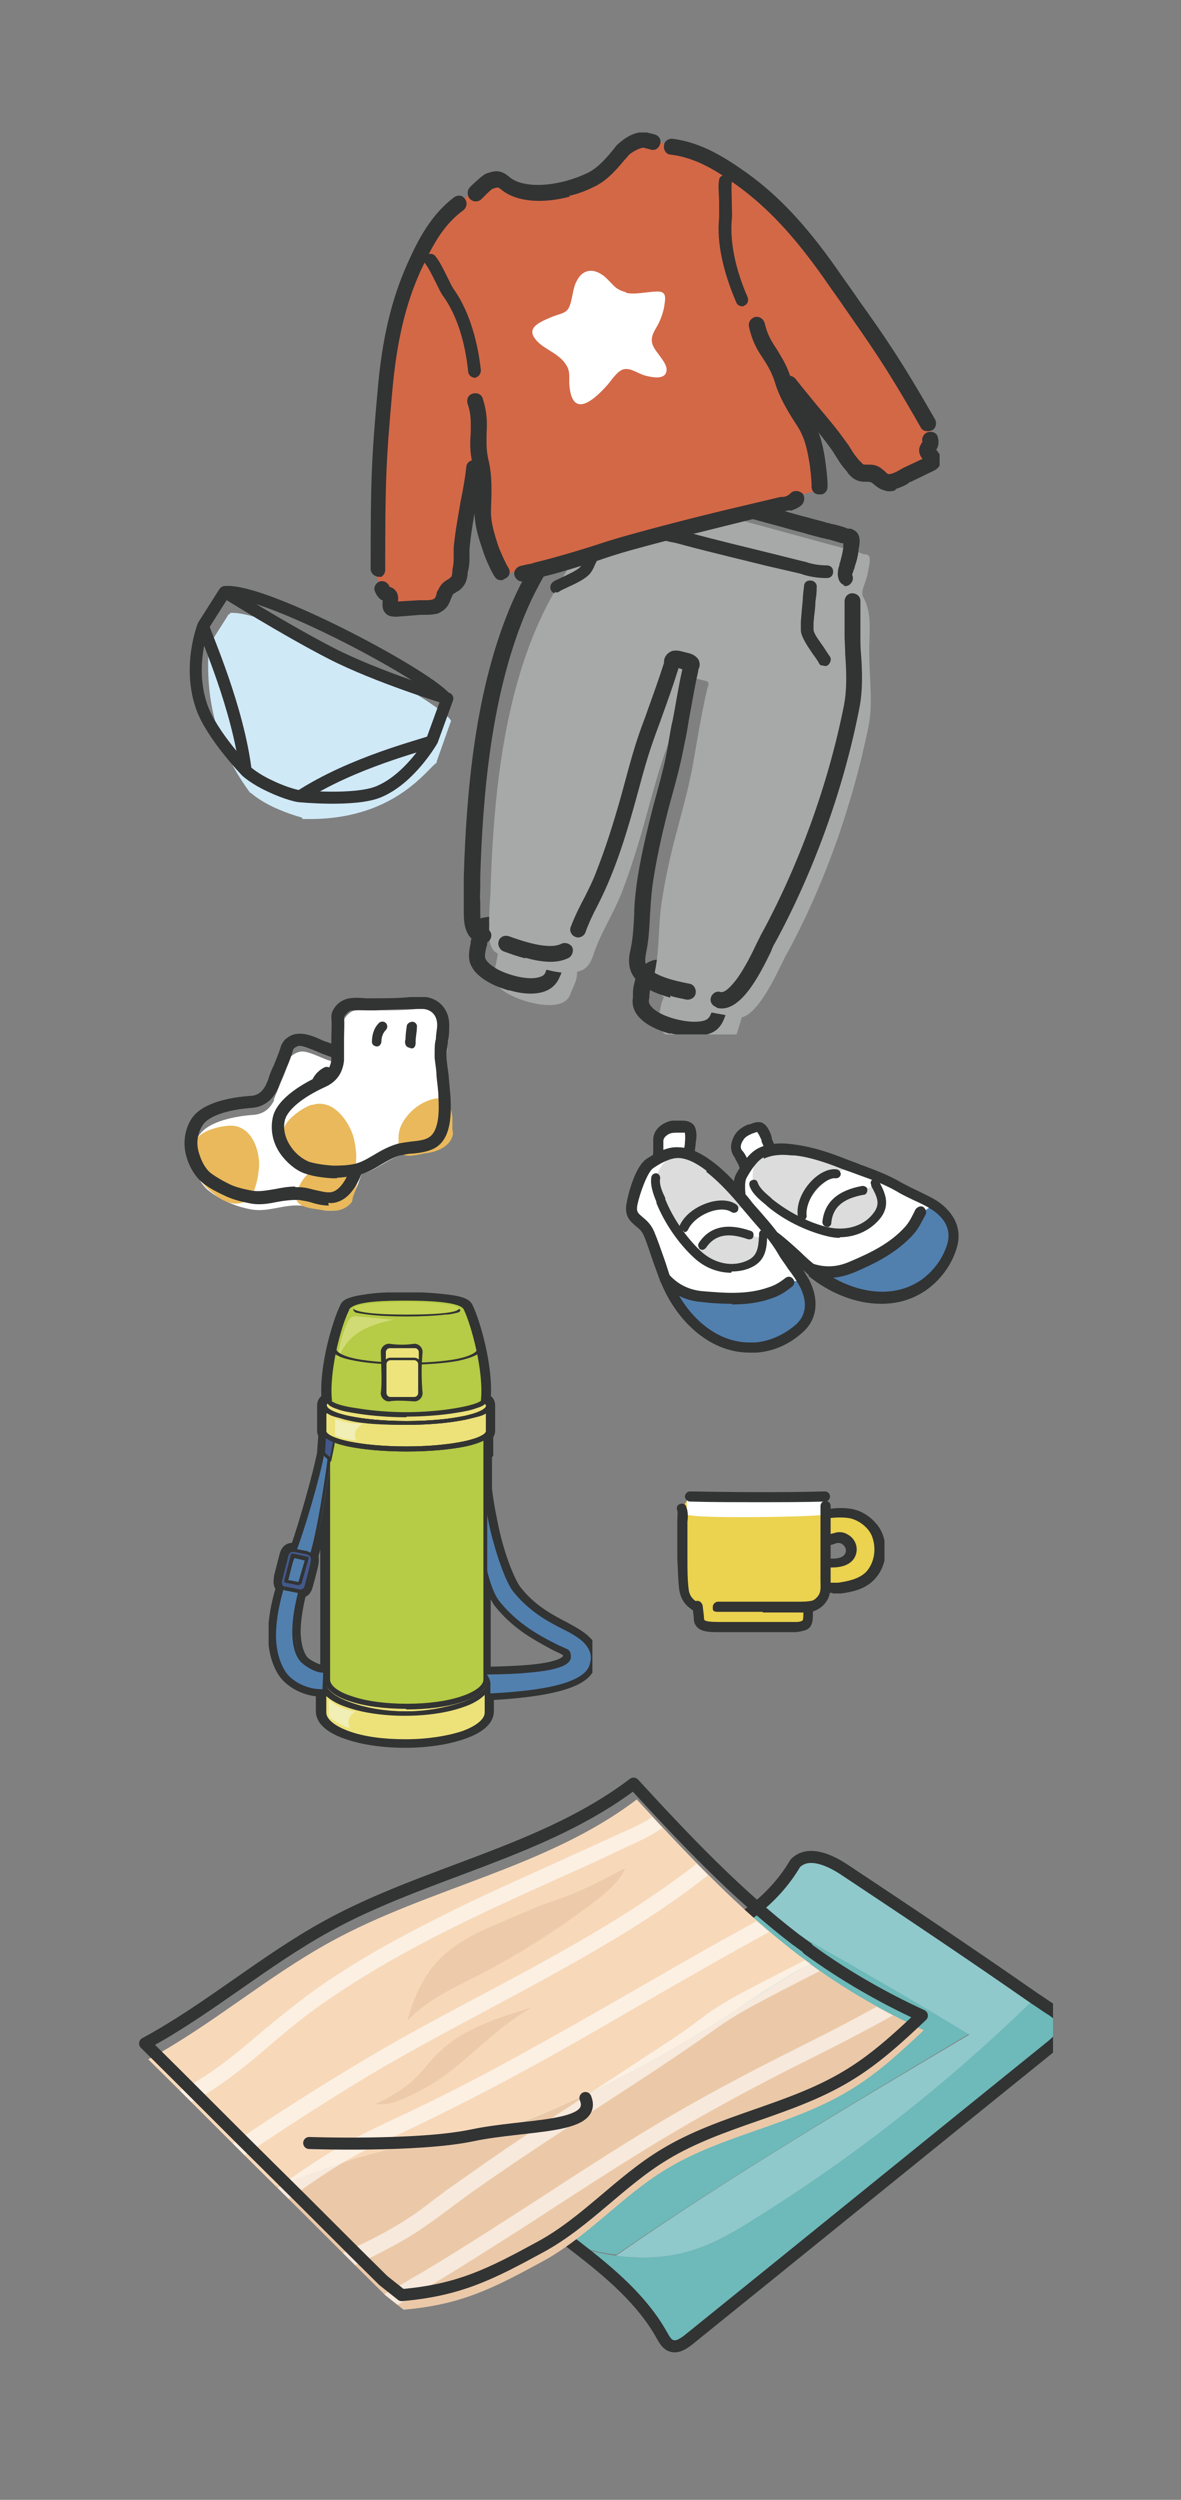 <?xml version="1.0" encoding="UTF-8"?> <svg xmlns="http://www.w3.org/2000/svg" xmlns:xlink="http://www.w3.org/1999/xlink" id="_レイヤー_1" data-name="レイヤー_1" version="1.1" viewBox="0 0 186.4 394.4"><rect x="0" y="0" width="186.4" height="394.4" fill="#808080" stroke="none"/><defs><style> .st0, .st1, .st2, .st3, .st4 { fill: none; } .st5 { opacity: .6; } .st5, .st6 { isolation: isolate; } .st6 { opacity: .9; } .st1, .st2, .st3, .st4 { stroke: #323333; } .st1, .st2, .st4 { stroke-linejoin: round; } .st1, .st4 { stroke-width: 1.9px; } .st2 { stroke-width: 1.9px; } .st7 { fill: #8fc9cc; } .st8 { fill: #f7d9ba; } .st9 { fill: #ede27a; } .st10 { fill: #5180af; } .st11 { fill: #a6a9a8; } .st12 { fill: #f1efb6; } .st13 { clip-path: url(#clippath-11); } .st14 { clip-path: url(#clippath-16); } .st15 { clip-path: url(#clippath-18); } .st16 { clip-path: url(#clippath-10); } .st17 { clip-path: url(#clippath-15); } .st18 { clip-path: url(#clippath-13); } .st19 { clip-path: url(#clippath-14); } .st20 { clip-path: url(#clippath-12); } .st21 { clip-path: url(#clippath-20); } .st22 { clip-path: url(#clippath-22); } .st23 { fill: #d1db75; } .st24 { clip-path: url(#clippath-1); } .st25 { clip-path: url(#clippath-3); } .st26 { clip-path: url(#clippath-4); } .st27 { clip-path: url(#clippath-7); } .st28 { clip-path: url(#clippath-6); } .st29 { clip-path: url(#clippath-9); } .st30 { clip-path: url(#clippath-8); } .st31 { clip-path: url(#clippath-5); } .st3 { stroke-miterlimit: 10; stroke-width: 1.5px; } .st32 { fill: #ede47b; } .st33 { fill: #fff; } .st34 { fill: #ece25f; } .st35 { fill: #e9c82c; } .st36 { fill: #040000; } .st37 { fill: #d0e9f7; } .st38 { fill: #6eb9b9; } .st4 { stroke-linecap: round; } .st39 { fill: #d36847; } .st40 { fill: #b6cb46; } .st41 { fill: #ebd24f; } .st42 { fill: #ebc9a8; } .st43 { fill: #323333; } .st44 { fill: #dcdcdc; } .st45 { fill: #c5d454; } .st46 { fill: #43598c; } .st47 { fill: #e9b95b; } </style><clipPath id="clippath-1"><rect class="st0" x="29.9" y="20.9" width="118.4" height="142.3"></rect></clipPath><clipPath id="clippath-3"><rect class="st0" x="29.1" y="157.3" width="42.4" height="33.7"></rect></clipPath><clipPath id="clippath-4"><rect class="st0" x="16.9" y="269.3" width="149.7" height="112.9"></rect></clipPath><clipPath id="clippath-5"><rect class="st0" x="18.1" y="280.3" width="148.1" height="93.8"></rect></clipPath><clipPath id="clippath-6"><rect class="st0" x="18.1" y="280.3" width="148.1" height="93.8"></rect></clipPath><clipPath id="clippath-7"><rect class="st0" x="64.3" y="294.8" width="34.5" height="24.1"></rect></clipPath><clipPath id="clippath-8"><rect class="st0" x="64.3" y="294.8" width="34.5" height="24.1"></rect></clipPath><clipPath id="clippath-9"><rect class="st0" x="18.1" y="280.3" width="148.1" height="93.8"></rect></clipPath><clipPath id="clippath-10"><rect class="st0" x="59.3" y="316.8" width="24.7" height="15.3"></rect></clipPath><clipPath id="clippath-11"><rect class="st0" x="59.3" y="316.8" width="24.7" height="15.3"></rect></clipPath><clipPath id="clippath-12"><path class="st0" d="M52,306.3c-10,5.5-18.7,13.1-28.7,18.5,6.8,6.7,13.5,13.5,20.3,20.2,5.8,5.7,11.5,11.5,17.3,17.2l2.9,2.3c9.1-.8,14-3.3,21.9-7.6,7.2-3.9,12.6-10.4,19.6-14.6,8.9-5.4,19.7-6.9,28.7-12.3,4.4-2.6,8.2-6.1,11.9-9.6-6.3-2.9-12.4-6.4-18-10.5-.6-.4-1.2-.9-1.8-1.3-9.4-7.2-17.6-15.9-25.6-24.6-14.2,10.8-32.8,13.9-48.4,22.5"></path></clipPath><clipPath id="clippath-13"><rect class="st0" x="18.1" y="280.3" width="148.1" height="93.8"></rect></clipPath><clipPath id="clippath-14"><rect class="st0" x="18.1" y="284" width="131.1" height="90.1"></rect></clipPath><clipPath id="clippath-15"><rect class="st0" x="23.2" y="284" width="123.1" height="80.4"></rect></clipPath><clipPath id="clippath-16"><rect class="st0" x="18.1" y="280.3" width="148.1" height="93.8"></rect></clipPath><clipPath id="clippath-18"><rect class="st0" x="98.8" y="176.8" width="52.6" height="36.7"></rect></clipPath><clipPath id="clippath-20"><rect class="st0" x="106.8" y="235.3" width="32.8" height="22.2"></rect></clipPath><clipPath id="clippath-22"><rect class="st0" x="42.4" y="203.9" width="51.1" height="72"></rect></clipPath></defs><g class="st24"><path class="st11" d="M78.8,149.7c-.2.6-.3,1.2-.4,1.8-.2,1.1-.7,2.5-.1,3.6.4.7,1.3,1.4,2.1,1.8,2.3,1.3,8.5,3,9.6,0,.3-.9.8-1.7,1-2.6.3-1.7-.2-3.1-2.2-3.6-2.5-.6-6.3-2.2-8.8-1.7-.2,0-.4,0-.6,0-.2,0-.3.2-.6.6"></path><path class="st43" d="M80.4,156.3c-1.3-.4-2.6-.9-3.4-1.4-.7-.4-1.9-1.2-2.5-2.3-.8-1.3-.4-2.8-.2-3.9,0-.2,0-.4.1-.5.1-.7.3-1.3.4-1.9,0-.2.1-.3.2-.5h.1c.3-.5.5-.8,1-1,.3,0,.5-.1.6-.1,0,0,0,0,.1,0,2.1-.5,4.8.4,7.2,1.1.8.2,1.5.5,2.2.6,2.5.6,3.6,2.4,3.1,5-.1.8-.5,1.5-.7,2.1-.1.3-.2.5-.3.7-.4,1-1.2,1.8-2.3,2.2-1.6.6-3.8.4-5.7-.2M77.2,147.2c-.1.4-.2.9-.3,1.5,0,.2,0,.4-.1.6-.2.8-.4,1.7-.1,2.1.2.4.8.9,1.6,1.4,1.7,1,5.2,2,7,1.3.6-.2.7-.5.8-.7.1-.3.2-.6.4-.9.2-.6.5-1.1.6-1.6.3-1.5-.3-1.9-1.3-2.1-.7-.2-1.5-.4-2.3-.7-2-.6-4.4-1.4-5.9-1-.1,0-.2,0-.3,0"></path><path class="st11" d="M117.2,160c-.2.6-.3,1.2-.5,1.8-.4,1.1-.6,2.6-1.7,3.2-.7.4-1.8.6-2.7.6-2.7,0-8.8-1.6-8.3-4.8.1-.9.2-1.9.5-2.8.6-1.7,1.8-2.6,3.7-2,2.5.7,6.6,1.2,8.5,2.9.2.1.3.2.5.4.1.1.1.3.2.8"></path><path class="st43" d="M105.8,163.1c-1.9-.5-3.9-1.4-5-2.7-.8-.9-1.1-2-.9-3,0-.3,0-.5,0-.8,0-.7.2-1.5.4-2.2.9-2.5,2.8-3.5,5.2-2.8.6.2,1.4.4,2.2.5,2.4.5,5.1,1.2,6.8,2.6,0,0,0,0,0,0,.1,0,.3.2.5.4.3.4.4.8.5,1.3v.2c0,.2,0,.3,0,.5-.2.6-.3,1.2-.6,1.9,0,.2-.1.3-.2.5-.3,1.1-.8,2.6-2.1,3.3-1.1.6-2.5.7-3.3.7-1,0-2.3-.2-3.6-.5M104.8,154c-.9-.2-1.5,0-2,1.3-.2.5-.2,1-.3,1.6,0,.3,0,.6-.1.9,0,.2,0,.6.4,1,1.2,1.5,4.8,2.4,6.7,2.4.9,0,1.7-.1,2.1-.4.5-.3.7-1.1,1-1.9,0-.2.1-.4.2-.6.2-.5.3-1,.4-1.4,0,0-.2-.1-.2-.2-1.2-1-3.6-1.6-5.6-2.1-.8-.2-1.6-.4-2.3-.6,0,0,0,0-.1,0"></path><path class="st11" d="M109.7,107.1c-.9-.3-.8.5-1,1-1.2,3.8-2.6,7.4-3.9,11.1-1.1,3.3-2,6.6-2.9,9.9-1.1,4-2.3,7.9-3.8,11.8-1.3,3.3-3.3,6.3-4.4,9.6-.3,1-.8,2-1.7,2.5-3.4,1.7-9.7-1.5-13-2.4-2.3-.6-1.7-3.5-1.8-5.3,0-1.3.1-2.7.2-4.1.4-14.1,1.8-29.9,7.6-42.9,1.4-3.1,3.1-6.1,4.9-9,1.5-2.3,2.4-5,4.9-6.5.6-.4.6-1.3.8-2,.2-.8.4-1.6.7-2.4.2-.4.5-1.7,1.1-1.6.3,0,.6.2.8.3,1.1.2,2.1.5,3.2.8,1,.3,2,.5,2.9.8,4,1.1,8.1,2.1,12.1,3.2l1.7.5c4,1.1,8.1,2.2,12.1,3.3,1,.3,2,.5,2.9.8,1,.3,2.2.5,3.1.9.3.1.6,0,.8.2.5.2.2,1.5.1,2-.1.8-.3,1.6-.6,2.4-.2.6-.6,1.5-.3,2.1,1.6,2.8.9,6.1,1,9.1,0,3.8.6,7.6-.1,11.3-2.5,12.4-7.1,25.5-13.2,36.5-1.1,2.1-4.6,10.4-7.8,9.5-3.3-.9-10.4-1.2-12.5-4.4-.6-.9-.4-2-.2-3,.7-3.4.5-7.1,1-10.5.6-4.1,1.5-8.1,2.6-12.1.9-3.4,1.8-6.7,2.4-10.1.7-3.9,1.3-7.8,2.2-11.6.1-.6.6-1.2-.3-1.4l-1.7-.4Z"></path><path class="st43" d="M113.1,158.9s0,0,0,0c-.7-.2-1.1-.9-.9-1.5.2-.7.9-1.1,1.5-.9,0,0,0,0,0,0,.6.2,1.6-.7,2.7-2.2,1.2-1.7,2.3-3.9,3-5.4.3-.6.5-1,.7-1.4,5.9-10.8,10.6-23.6,13.1-36.2.5-2.6.4-5.3.2-8.1,0-1-.1-2-.1-3,0-.8,0-1.6,0-2.3,0-1.1,0-2,0-3,0-.7.5-1.3,1.2-1.3.7,0,1.3.5,1.3,1.2,0,1.1,0,2.2,0,3.3,0,.8,0,1.5,0,2.2,0,1,0,1.9.1,2.9.2,2.8.3,5.8-.3,8.7-2.5,12.8-7.3,25.9-13.3,36.9-.2.3-.4.7-.6,1.3-1.8,3.7-4.9,9.9-8.6,8.9"></path><path class="st43" d="M133.3,92.3c-.3,0-.6-.3-.8-.6-.5-1-.2-2,0-2.6,0-.1,0-.3.1-.4.2-.8.4-1.5.5-2.3,0,0,0-.1,0-.2,0,0,0-.3,0-.5,0,0-.2,0-.3,0-.6-.2-1.3-.4-2-.6-.3,0-.7-.2-1-.2-1-.3-2-.5-2.9-.8-2-.5-3.9-1.1-5.9-1.6-2.1-.6-4.1-1.1-6.2-1.7l-1.7-.5c-2.1-.5-4.1-1.1-6.2-1.6-2-.5-3.9-1-5.9-1.6-1-.3-2-.5-2.9-.8-.3,0-.7-.2-1-.3-.7-.2-1.4-.4-2-.5-.1,0-.2,0-.3,0,0,.2-.1.4-.2.5,0,0,0,.2,0,.2-.3.6-1,1-1.6.7-.6-.3-1-1-.7-1.6,0,0,0,0,0-.2.3-.8.9-2.4,2.3-2.3.3,0,.6.1.8.2,0,0,0,0,.1,0,.8.1,1.6.4,2.4.6.3,0,.6.2.9.3,1,.3,2,.5,2.9.8,2,.5,3.9,1,5.9,1.6,2.1.5,4.1,1.1,6.2,1.6l1.8.5c2.1.6,4.1,1.1,6.2,1.7,2,.5,3.9,1.1,5.9,1.6,1,.3,2,.5,2.9.8.3,0,.6.2.9.2.8.2,1.6.4,2.3.7,0,0,0,0,.1,0,.2,0,.5,0,.8.2,1.3.6,1,2.2.8,3.1,0,0,0,.1,0,.2-.1.9-.3,1.7-.6,2.5,0,.2-.1.4-.2.6,0,.2-.2.5-.2.7.3.6,0,1.3-.5,1.6-.3.2-.6.2-.9.1"></path><path class="st43" d="M75.9,148.9c-2.8-.8-2.7-3.7-2.7-5.4,0-.4,0-.7,0-1,0-.9,0-1.8,0-2.7,0-.5,0-1,0-1.5.4-13,1.7-29.7,7.7-43.4,1.5-3.4,3.3-6.5,5-9.1.3-.5.6-1.1,1-1.7,1-1.9,2.1-3.9,4.3-5.2.6-.4,1.4-.2,1.7.4s.2,1.4-.4,1.7c-1.6,1-2.5,2.6-3.4,4.3-.3.6-.7,1.2-1,1.8-1.6,2.6-3.4,5.6-4.8,8.8-5.8,13.3-7.1,29.6-7.5,42.4,0,.5,0,1,0,1.6,0,.8-.1,1.6,0,2.4,0,.4,0,.8,0,1.2,0,2.1.1,2.8.8,2.9,0,0,0,0,0,0,.7.2,1.1.9.9,1.5-.2.7-.9,1.1-1.5.9,0,0,0,0,0,0"></path><path class="st43" d="M82.9,151.2c-1.2-.3-2.3-.7-3.4-1.1-.6-.2-1-1-.8-1.6.2-.7.9-1,1.6-.8,2.2.8,6.3,2.2,8.3,1.2.6-.3,1.4,0,1.7.5.3.6,0,1.4-.5,1.7-1.9,1-4.4.7-6.9,0"></path><path class="st43" d="M105.8,157.4c-2.5-.7-4.8-1.7-5.9-3.5-.8-1.3-.7-2.8-.4-4,.4-1.8.5-3.7.6-5.7,0-1.6.2-3.2.4-4.8.5-3.6,1.4-7.5,2.6-12.2.2-.7.4-1.5.6-2.2.7-2.6,1.4-5.2,1.8-7.8.2-1.2.4-2.5.7-3.7.5-2.6.9-5.3,1.5-7.9,0,0,0,0,0,0l-.6-.2s0,0,0,0c-.8,2.6-1.7,5.1-2.6,7.6-.4,1.2-.9,2.4-1.3,3.6-.9,2.5-1.6,5-2.3,7.6-.2.7-.4,1.5-.6,2.2-1.3,4.7-2.5,8.5-3.9,11.9-.6,1.5-1.3,3-2,4.4-.8,1.5-1.5,3-2,4.4-.2.6-1,1-1.6.7-.6-.2-1-1-.7-1.6.6-1.6,1.4-3.2,2.2-4.7.7-1.4,1.4-2.8,1.9-4.2,1.3-3.3,2.5-7,3.8-11.6.2-.7.4-1.5.6-2.2.7-2.6,1.4-5.2,2.3-7.8.4-1.2.9-2.4,1.3-3.6.9-2.5,1.8-5,2.6-7.5,0,0,0-.2,0-.2,0-.4.2-1.1.9-1.5.4-.3,1-.3,1.6-.2,0,0,0,0,0,0l1.6.4c.6.2,1,.5,1.3.9.4.7.2,1.3,0,1.7,0,0,0,.1,0,.2-.6,2.6-1,5.2-1.5,7.8-.2,1.3-.4,2.5-.7,3.8-.5,2.7-1.2,5.4-1.9,7.9-.2.7-.4,1.5-.6,2.2-1.2,4.7-2,8.5-2.5,12-.2,1.5-.3,3-.4,4.6-.1,2-.2,4.1-.6,6-.1.6-.3,1.6,0,2.1,1,1.6,4.2,2.4,6.8,2.9.7.1,1.1.8,1,1.5-.1.7-.8,1.1-1.5,1-.8-.2-1.7-.3-2.5-.6"></path><path class="st43" d="M87.6,93.6c-.2,0-.5-.2-.6-.4-.3-.5-.1-1.1.3-1.4.4-.3,1-.5,1.6-.8,1-.5,2.4-1.1,2.8-1.7.2-.2.3-.5.4-.8h0c.6-1.4,1-2.2,1.4-3.2.3-.6.6-1.2.9-2,.2-.5.8-.7,1.3-.5.5.2.7.8.5,1.3-.4.8-.7,1.4-.9,2-.5,1-.8,1.8-1.4,3h0c-.2.5-.4.9-.7,1.3-.7.9-2.2,1.6-3.5,2.2-.6.3-1.1.5-1.4.7-.2.2-.5.2-.8.1"></path><path class="st43" d="M129.8,105c-.3,0-.5-.2-.6-.5-.2-.3-.5-.8-.9-1.3-.8-1.2-1.8-2.6-1.9-3.7,0-.5,0-1,0-1.4h0c.1-1.4.2-2.4.3-3.4,0-.6.1-1.3.2-2.2,0-.6.5-1,1.1-.9.5,0,1,.5.9,1.1,0,.9-.1,1.6-.2,2.2,0,1.1-.2,2-.3,3.4h0c0,.4,0,.7,0,1,0,.7,1,1.9,1.6,2.8.4.6.7,1.1,1,1.5.3.5,0,1.1-.4,1.4-.2.1-.5.1-.7,0"></path><path class="st43" d="M103.4,84.7c-2.4-.6-4.8-1.4-7.1-2.4-.5-.2-.7-.8-.5-1.3.2-.5.8-.7,1.3-.5,3,1.3,6.2,2.2,9.4,3,.7.2,1.4.4,2.1.5,4.8,1.3,9.5,2.4,13.1,3.3l5.2,1.3s0,0,.1,0c1.1.4,2.3.6,3.5.6.6,0,1,.4,1,1s-.4,1-1,1c-1.4,0-2.8-.2-4.2-.7l-5.2-1.2c-3.6-.9-8.3-2-13.2-3.3-.7-.2-1.4-.4-2.1-.5-.9-.2-1.8-.5-2.7-.7"></path><path class="st39" d="M79.5,91.3c-1.2-.5-1.9-4.1-2.2-4.9-.8-2.3-1.3-4-1.2-6.4.1-2.4.2-4.9-.4-7.2l-.6.9c-.5,4-1.7,8.6-2,12.7,0,1,.5-.4.3.6,0,.7-.2,1.4-.3,2.2,0,.6-.4,1.1-.5,1.7,0,.2,0,.4-.2.5-.1.2-.4.4-.7.5-.9.6-.9,1.5-1.5,2.3-.1.2-.2.2-.5.3-1.5.4-3.1.7-4.7.9-.8.1-1.7.3-2.6.3-1.1,0-1.3-.7-1.6-1.7-.3-.8-.7-1.6-1.1-2.4-.7-1.4-.6-2.7-.6-4.2,0-.7-.6,1.2-.6.5.3-9.1,1.3-17.9,2.1-26.4.6-6.9,1.8-13.3,4.6-19.6,1.7-3.7,3.5-7.4,7.1-10l2.5-1.6c.3-.3,1.7-1.7,2.1-1.9,1.2-.4,1.6-.5,2.6.3,2.9,2.4,9,1.6,13.5-.6,2.6-1.3,4.4-4.1,5.3-4.9,0,0,1.8-1.7,3.4-1.4l1.2.3,2.8.8c4.4.5,7.8,2.8,11.1,5.1,9.8,7,14.2,15.8,21.2,25.9,1,1.5,2,3,3.1,4.5,1.1,1.6,2.1,3.3,3.2,4.9.8,1.3,2.2,2.9,2.5,4.4.1.5.1,1,0,1.5,0,.4-.1.9-.2,1.3,0,.1,0,.3,0,.4,0,.4,0,.9,0,1.3-.2.8-2.3,1.7-3.1,2-1.1.4-2.2.7-3.3,1.1-.2,0-.4.1-.6.1-.3,0-.5-.2-.7-.3-.9-.5-1.9-.5-2.9-.8-1.2-.3-1.7-1-2.5-1.9-2-2.4-1.8-3.1-3.7-5.4-1.9-2.3-4-4.6-5.8-6.9l-1-.5c.7,2.2,1.9,4.4,3.3,6.4,1.3,1.9,1.7,3.7,2.1,6.1.2.8,1.3,4.3.5,5.3l-49.9,13.4Z"></path><path class="st43" d="M146.7,68c-.5.1-1.1,0-1.4-.6-5.4-9.5-8-13.1-11.9-18.7-1-1.5-2.2-3.1-3.5-5-4.6-6.5-8.7-10.9-13.5-14.4-3.2-2.3-6.5-4.4-10.5-4.9-.7,0-1.2-.7-1.1-1.4,0-.7.7-1.2,1.4-1.1,4.6.6,8.3,3,11.7,5.4,5,3.6,9.3,8.2,14.1,15,1.3,1.9,2.5,3.5,3.5,5,4,5.6,6.6,9.3,12.1,18.9.3.6.1,1.4-.5,1.7,0,0-.2,0-.3.1"></path><path class="st43" d="M129.6,78c-.1,0-.3,0-.4,0-.7,0-1.2-.7-1.1-1.4,0-.6-.2-2.9-.4-3.9-.4-2.3-.8-3.9-2-5.7-1.3-2-2.7-4.3-3.4-6.7-.5-1.6-1.2-2.7-1.9-3.8-.9-1.3-1.7-2.7-2.2-5-.1-.7.3-1.3,1-1.5.7-.1,1.3.3,1.5,1,.4,1.8,1.1,2.9,1.9,4.1.7,1.2,1.6,2.5,2.2,4.5.6,2.1,1.9,4.3,3.1,6.1,1.4,2.2,1.9,4.1,2.3,6.6.1.8.5,3.5.4,4.6,0,.5-.4,1-.9,1.1"></path><path class="st43" d="M90,31c-4,1.1-8.4,1-10.9-1.1-.5-.4-.5-.4-1.4-.1-.3.2-1,.9-1.3,1.2-.3.3-.4.4-.5.5-.5.4-1.3.4-1.8-.2-.4-.5-.4-1.3.1-1.8,0,0,.2-.2.4-.4,1.2-1.1,1.7-1.5,2.1-1.7,1.4-.5,2.3-.7,3.8.6,2.2,1.8,7.6,1.5,12.2-.7,1.7-.8,3.1-2.5,4.1-3.7.3-.4.6-.8.9-1,0,0,0,0,0,0,.2-.2,2.3-2.1,4.4-1.7,0,0,0,0,0,0l1.2.3c.7.2,1.1.8.9,1.5-.2.7-.8,1.1-1.5.9l-1.1-.3c-.6,0-1.7.6-2.3,1.1-.2.2-.4.5-.7.8-1.1,1.3-2.7,3.3-4.9,4.3-1.2.6-2.5,1.1-3.9,1.4M77.6,29.9s0,0,0,0c0,0,0,0,0,0M77.7,29.8h0Z"></path><path class="st33" d="M98.8,46.1c-.8-.2-1.5-.5-2.2-1.3-.6-.6-1.1-1.2-1.8-1.6-1.5-.9-2.9-.5-3.7,1-.8,1.3-.7,3.3-1.4,4.5-.5.8-1.7.9-2.6,1.3-2.4,1-4.6,2-1.7,4.4,1.2.9,2.8,1.6,3.7,2.8,1.1,1.4.6,2.2.8,3.9.6,5.3,4.4,1.4,6-.4.6-.7,1.5-2.1,2.4-2.4,1.2-.4,2.4.7,3.7,1,.9.2,3,.7,3.2-.8.2-1.4-2.1-3.1-2.3-4.5-.2-1.3.8-2.3,1.2-3.3.4-.9.7-1.9.8-2.8.2-1.3.1-2-1.4-1.9-1.8.1-3.3.5-4.7.2"></path><path class="st43" d="M117.4,48.3c-.5.1-1-.1-1.2-.6-2.1-4.9-3.1-9.5-2.7-13.3,0-.5,0-1.5,0-2.4,0-1.3-.2-2.7,0-3.6,0-.5.6-.9,1.2-.8.5.1.9.6.8,1.2-.1.6,0,1.9,0,3.1,0,1.1.1,2,0,2.7-.3,3.5.5,7.7,2.5,12.3.2.5,0,1.1-.5,1.3,0,0,0,0-.1,0"></path><path class="st43" d="M141.2,77.4c-.5.1-1,.2-1.5,0-.9-.2-1.4-.7-1.8-1-.1-.1-.2-.2-.4-.3-.1,0-.2-.1-.7-.1-.2,0-.4,0-.6,0-1.3-.1-2-.9-2.4-1.4,0,0-.1-.2-.2-.3-.8-.9-1.1-1.4-1.4-1.9-.2-.3-.4-.6-.7-1.1-1.3-1.9-2.9-3.8-4.5-5.7-1.2-1.4-2.5-2.9-3.5-4.3-.4-.6-.3-1.3.2-1.8.5-.4,1.3-.3,1.8.2,1,1.3,2.2,2.7,3.4,4.2,1.6,1.9,3.3,3.9,4.7,5.9.4.5.6.9.8,1.2.3.5.5.8,1.1,1.5,0,.1.2.2.3.3.4.5.5.5.7.5.2,0,.3,0,.5,0,.6,0,1.3,0,2.1.6.2.2.4.3.6.5.3.3.4.4.6.4.4,0,1.1-.3,1.6-.6.2-.1.5-.3.7-.4l3-1.4c-.4-.5-.8-1.3-.3-2.2.1-.2.2-.4.3-.5,0,0,0,0,0,0-.2-.6.2-1.3.8-1.5.6-.2,1.4,0,1.6.7.2.7.2,1.4-.2,2,0,0,0,0,0,.1,0,0,0,0,0,0,.3.4.9,1,.7,1.9-.1.6-.5,1.1-1.2,1.4l-3.5,1.7c-.2,0-.4.2-.5.3-.5.3-1.1.6-1.8.8"></path><path class="st43" d="M69,96.8c-.7.2-1.4.2-2,.2-.2,0-.4,0-.6,0l-3.8.3c-.8,0-1.4-.1-1.8-.6-.6-.7-.4-1.5-.4-2,0,0,0,0,0,0,0,0,0,0-.1,0-.6-.3-1-1-1.2-1.6-.1-.7.4-1.3,1-1.4.6-.1,1.2.3,1.4.9,0,0,0,0,0,0,.1,0,.3.1.5.2.9.6.9,1.5.8,2.1l3.3-.2c.2,0,.5,0,.8,0,.6,0,1.4,0,1.7-.3.1-.1.2-.3.3-.7,0-.2.1-.4.3-.7.4-.9,1-1.3,1.5-1.6.1,0,.3-.2.4-.3.2-.1.2-.2.3-.8,0-.1,0-.3,0-.4.2-.9.2-1.3.2-1.9,0-.4,0-.8,0-1.5.2-2.4.7-5,1.1-7.4.4-1.9.7-3.7.9-5.4,0-.7.7-1.2,1.4-1.1.7,0,1.2.7,1.1,1.4-.2,1.7-.6,3.7-.9,5.5-.5,2.4-.9,4.9-1.1,7.2,0,.6,0,.9,0,1.3,0,.6,0,1.2-.3,2.4,0,.1,0,.2,0,.3-.1.7-.3,1.7-1.4,2.5-.2.1-.4.2-.5.3-.4.2-.4.3-.5.4,0,.1-.1.3-.2.5-.2.5-.4,1.2-1.1,1.8-.4.3-.9.6-1.3.7"></path><path class="st43" d="M60.1,91c-.1,0-.2,0-.3,0-.7,0-1.3-.6-1.3-1.2,0-13.7.1-17.1,1.1-28.2.7-8.2,2.2-14.4,4.7-20,1.7-3.8,3.7-7.7,7.4-10.5.6-.4,1.3-.3,1.7.3.4.6.3,1.3-.3,1.8-3.3,2.4-5,5.9-6.7,9.5-2.4,5.3-3.8,11.2-4.5,19.2-1,11.2-1.1,14.2-1.1,28,0,.6-.4,1.1-.9,1.2"></path><path class="st43" d="M79.4,91.5c-.5.1-1,0-1.3-.5-.6-.8-1.7-3.4-1.9-4.2-.8-2.3-1.4-4.3-1.3-6.8.1-2.2.2-4.7-.3-6.8-.5-2-.4-3.6-.3-5,0-1.5.1-2.8-.5-4.5-.2-.7.1-1.4.8-1.6.7-.2,1.4.1,1.6.8.7,2.2.7,3.8.6,5.4,0,1.3-.1,2.6.3,4.3.6,2.4.5,5.2.4,7.5-.1,2.1.4,3.7,1.1,5.9.3.9,1.3,3.1,1.6,3.5.4.6.3,1.3-.3,1.7-.1,0-.3.2-.4.2"></path><path class="st43" d="M75.1,59.6s0,0-.1,0c-.5,0-1-.3-1.1-.9-.5-5-1.9-9.1-3.9-11.9-.4-.5-.8-1.4-1.3-2.4-.5-1-1.1-2.2-1.5-2.7-.4-.4-.3-1.1.1-1.4.4-.4,1.1-.3,1.4.1.6.7,1.2,1.9,1.8,3.1.4.8.8,1.7,1.1,2.1,2.2,3.1,3.7,7.5,4.3,12.8,0,.5-.3,1-.7,1.1"></path><path class="st43" d="M124.7,80.5c-.3,0-.6.1-.9.2l-5.8,1.4c-6,1.5-12.3,3-18.4,4.7-1.8.5-3.7,1.1-5.4,1.7-2.9.9-5.9,1.9-9,2.6-.4,0-.8.2-1.2.3-.4,0-.9.2-1.3.3-.7.2-1.3-.3-1.5-.9-.2-.7.3-1.3.9-1.5.4-.1.9-.2,1.3-.3.4,0,.8-.2,1.2-.3,2.9-.7,5.9-1.6,8.8-2.5,1.8-.6,3.7-1.2,5.5-1.7,6.1-1.7,12.4-3.3,18.4-4.7l5.9-1.4c0,0,.1,0,.2,0,.6,0,1-.2,1.4-.6.5-.5,1.3-.4,1.8,0,.5.5.4,1.3,0,1.8-.5.5-1.2.8-1.9,1"></path><path class="st37" d="M68.9,120.2l2.3-6.5c-2-3.3-28.5-17.5-34.9-17v.2c-.2,0-.2,0-.2,0l-3.3,5.2s0,0,.2.1h-.2c.4,1.3-1.6,11.8,6.7,22.9h.1s0,0,0,0c0,0,1.3,1.2,3.7,2.3,2.4,1.1,4.1,1.5,4.4,1.6v.2c14.8.5,20-8.4,21.3-8.9h-.1Z"></path><path class="st2" d="M35.4,93.5l-3.3,5.2s-2.5,6.3-.3,12.7c1.5,4.5,7.1,10.3,7.1,10.3,0,0,1.3,1.2,3.7,2.3,2.7,1.3,4.5,1.6,4.5,1.6,0,0,8.9.9,12.7-.7,5-2.1,8.4-8.1,8.4-8.1l2.4-6.6s-11.1-3.4-18.3-7.1c-7.4-3.8-16.8-9.7-16.8-9.7Z"></path><path class="st2" d="M70.5,110.4c-2-3.3-28.5-17.5-34.9-17"></path><path class="st2" d="M68.3,116.9c-1.3.6-12.7,3.3-21.2,8.9"></path><path class="st2" d="M32.1,98.9c.4,1.4,5.5,12.8,6.7,22.9"></path></g><g class="st25"><path class="st33" d="M43.2,173.5c.2-.4.3-.8.5-1.2.6-1.6,1.5-3.3,1.9-5,0-.2.1-.4.3-.6.4-.4,1-.7,1.6-.8,1.1-.1,3,.9,4.1,1.3,1.9.6,3.7,1.3,5.6,1.8.7.2,1.5.5,2.2.9,1.7,1,1.9,2.7,1.4,4.2-.5,1.4-1.3,2.6-1.8,4,0,.2-.2.5-.2.7-.6,2-1,4-1.6,6-.7,2.1-1.8,5.8-4.5,6.2-1.6.2-3.6-.7-5.3-.8-2.7-.2-5.1,1.1-7.8.6-1.1-.2-2.1-.5-3.1-.9-1.2-.5-2.5-1.2-3.5-2-1.2-.9-1.9-2.4-2.3-3.7-.5-1.7-.3-3.7.8-5.2,1.5-2.1,5.6-2.9,8.4-3.1,1.8-.1,2.8-1.1,3.4-2.4"></path><path class="st43" d="M49.8,171.9c0,0-.1,0-.2,0-.4-.1-.7-.6-.5-1,.3-1.1,1.1-2,2.1-2.5.4-.2.9,0,1.1.3.2.4,0,.9-.3,1.1-.6.3-1.1.9-1.3,1.5-.1.3-.4.6-.8.6"></path><path class="st47" d="M36.6,177.6c.6,0,1.2.2,1.7.5,2.1,1.2,2.9,4.6,2.5,6.8-.1,1-.4,2.2-.8,3.2-.1.2-.3.4-.4.6-1.6,2.1-4.1,1-5.4,0-1.3-1-2.9-2.2-3.2-4.3-.2-1.5-.2-3,0-4.4.3-1.6,4.2-2.5,5.6-2.4"></path><path class="st43" d="M54.7,173.8c-.4,0-.8-.4-.8-.8,0-.3,0-.6.3-.8.3-.7.6-1.3.9-1.9.2-.4.7-.5,1.1-.4.4.2.6.7.4,1.1-.3.7-.6,1.3-.9,2,0,0,0,.1,0,.1,0,.4-.4.7-.8.7h0"></path><path class="st47" d="M46.7,189.4c-.2-.7.2-1.5.5-2.2.3-.7.8-1.4,1.4-2,1.7-1.5,4.1-2.2,6.3-1.9.3,0,.6.1.8.3,1,.6.8,2.4.6,3.4-.1.6-.3,1.1-.5,1.6-.2.4-.1.9-.4,1.2-1.1,1.3-3.1,1.5-4.6,1.1-1.1-.2-3.6-.3-4-1.6"></path><path class="st43" d="M51.9,190.2c-.9,0-1.9-.2-2.8-.5-.7-.2-1.4-.3-2-.4-1.1,0-2.1.1-3.2.3-1.5.3-3,.6-4.7.2-1.1-.2-2.2-.5-3.4-1-1.5-.7-2.7-1.3-3.7-2.1-1.2-.9-2.2-2.5-2.7-4.3-.6-2.1-.2-4.4.9-6,1.8-2.6,6.5-3.3,9.1-3.5,1.2,0,2-.6,2.6-1.8.1-.3.3-.6.4-1,.2-.7.5-1.4.8-2,.4-1,.8-1.9,1.1-2.9.1-.4.3-.7.6-1.1.6-.6,1.4-1,2.2-1,1.1-.1,2.4.4,3.5.9.4.2.7.3,1,.4,1.8.6,3.7,1.3,5.6,1.8h0c.8.3,1.6.5,2.3.9,1.9,1.1,2.6,3.1,1.9,5.3-.3.8-.6,1.5-1,2.2-.3.6-.6,1.2-.8,1.8,0,.2-.2.5-.2.6-.3.9-.5,1.8-.7,2.7-.3,1.1-.6,2.2-.9,3.3h0c-.7,2.3-2,6.4-5.3,6.8-.2,0-.4,0-.7,0M46.6,187.3c.2,0,.4,0,.6,0,.8,0,1.6.2,2.3.4,1,.2,2,.5,2.7.4,2-.3,3.1-3.6,3.7-5.4h0c.3-1.1.6-2.2.9-3.2.2-.9.5-1.9.7-2.8,0-.2.1-.5.2-.8.3-.7.6-1.3.9-2,.3-.7.7-1.3.9-2,.3-.8.5-2.1-1-3-.6-.3-1.2-.5-1.9-.7h0c-1.9-.6-3.8-1.2-5.6-1.9-.3-.1-.7-.3-1.2-.5-.8-.3-1.9-.8-2.5-.8-.3,0-.7.2-1,.5,0,0,0,0,0,0,0,0,0,0,0,0-.3,1.1-.7,2.2-1.2,3.2-.3.7-.5,1.3-.8,1.9-.2.5-.3.9-.5,1.3-.9,1.8-2.3,2.8-4.2,2.9-3.8.3-6.7,1.3-7.6,2.7-.8,1.2-1.1,2.8-.6,4.4.4,1.4,1.1,2.6,1.9,3.2.8.6,2,1.3,3.3,1.9,1,.4,1.9.6,2.9.8,1.3.3,2.6,0,3.9-.2,1-.2,2.1-.4,3.2-.4"></path><path class="st33" d="M54.2,168.2c0-.4,0-.8,0-1.3,0-1.7.2-3.6,0-5.3,0-.3,0-.4.1-.7.2-.5.7-1,1.2-1.3,1-.5,3.1-.1,4.3-.2,2,0,3.9,0,5.9-.2.8,0,1.6,0,2.3,0,2,.4,2.8,1.9,2.8,3.4,0,1.5-.3,2.9-.3,4.3,0,.2,0,.5,0,.7.1,2.1.5,4.1.5,6.2,0,2.2.3,6-2.1,7.3-1.4.7-3.6.6-5.2,1-2.6.7-4.5,2.8-7.1,3.2-1.1.2-2.1.3-3.3.2-1.3,0-2.7-.3-4-.7-1.4-.4-2.6-1.6-3.4-2.7-1-1.5-1.5-3.4-1.1-5.2.7-2.5,4.3-4.6,6.8-5.7,1.7-.8,2.3-2,2.4-3.4"></path><path class="st43" d="M59.5,165.1c-.4,0-.8-.3-.8-.7,0-1.1.3-2.2,1.1-3,.3-.3.8-.3,1.1,0,.3.3.3.8,0,1.1-.5.5-.7,1.2-.7,1.8,0,.4-.3.8-.7.8,0,0,0,0,0,0"></path><path class="st47" d="M49.4,174.3c.6-.2,1.2-.2,1.7-.1,2.4.4,4.3,3.4,4.8,5.6.2,1,.4,2.2.3,3.3,0,.3,0,.5-.2.7-.8,1.9-3.3,1.8-4.9,1.3-1.6-.5-3.9-.9-4.8-2.4-.8-1.3-1.2-2.7-1.5-4.2-.2-1.6,3-3.8,4.4-4.2"></path><path class="st43" d="M64.7,165.3c-.3,0-.6-.2-.7-.5-.1-.3-.1-.6,0-.8,0-.7.1-1.4.2-2.1,0-.4.5-.7.9-.7.4,0,.8.4.7.9,0,.7-.2,1.5-.2,2.2,0,0,0,.1,0,.2,0,.4-.1.8-.5.9,0,0-.2,0-.3,0"></path><path class="st47" d="M63.2,181.7c-.4-.6-.3-1.4-.3-2.2,0-.8.2-1.6.6-2.3,1.1-2,3.1-3.5,5.3-3.9.3,0,.6,0,.9,0,1.2.2,1.6,2,1.7,3,0,.6,0,1.1,0,1.7,0,.5.2.9,0,1.3-.5,1.6-2.4,2.4-3.9,2.6-1.1.1-3.5,1-4.3-.1"></path><path class="st43" d="M53.2,185.9c-.2,0-.5,0-.7,0-1.6-.1-3-.3-4.2-.7-1.4-.4-2.9-1.6-4-3.1-1.3-1.8-1.7-4-1.2-6,.8-3,5-5.3,7.4-6.4,1.1-.5,1.7-1.3,1.8-2.6,0-.3,0-.7,0-1.1,0-.7,0-1.5,0-2.2,0-1.1.1-2.1,0-3.1,0-.4,0-.8.2-1.2.4-.8,1-1.4,1.7-1.7,1-.5,2.4-.4,3.6-.3.4,0,.8,0,1.1,0,2,0,3.9,0,5.9-.2h0c.8,0,1.6,0,2.5,0,2.2.4,3.6,2.1,3.6,4.4,0,.8,0,1.7-.2,2.5,0,.7-.2,1.3-.2,1.9,0,.2,0,.4,0,.7,0,.9.2,1.9.3,2.8.1,1.1.2,2.3.3,3.4h0c.1,2.4.3,6.7-2.6,8.2-1,.5-2.2.7-3.4.8-.7,0-1.4.2-2,.3-1,.3-1.9.8-2.9,1.4-1.3.8-2.7,1.6-4.3,1.8-.9.1-1.8.3-2.7.3M54.3,160.5s0,0,0,0c.1,1.1,0,2.3,0,3.4,0,.7,0,1.4,0,2,0,.5,0,1,0,1.4-.2,2-1.2,3.4-3,4.2-3.5,1.6-5.8,3.5-6.3,5.1-.4,1.4,0,3,.9,4.3.8,1.2,1.9,2,2.9,2.4,1,.3,2.3.5,3.7.6,1,0,2,0,3.1-.2,1.3-.2,2.4-.9,3.6-1.6,1-.6,2.1-1.2,3.4-1.6.7-.2,1.6-.3,2.3-.4,1-.1,2-.2,2.7-.6,1.8-1,1.7-4.5,1.6-6.3h0c0-1.1-.2-2.3-.3-3.4,0-.9-.2-1.9-.3-2.9,0-.3,0-.6,0-.8,0-.7,0-1.5.2-2.2,0-.8.2-1.5.2-2.2,0-.8-.3-2.2-2-2.5-.6-.1-1.3,0-2.1,0h0c-2,0-4,.1-5.9.2-.4,0-.8,0-1.2,0-.8,0-2.1-.1-2.6.1-.3.2-.6.5-.8.8,0,0,0,0,0,0M53.3,167.2h0,0Z"></path></g><g class="st26"><path class="st36" d="M168.7,372.7c0-.5.3-.9.8-.9s.8.4.8.9-.3.8-.8.8-.8-.4-.8-.8ZM169.9,370.5h-.9l-.2-7.4h1.3l-.2,7.4Z"></path></g><g class="st31"><path class="st38" d="M119,301.3c-1.3,1-2.6,1.8-4,2.6-3.7,2-7.8,3.2-11.7,4.9-12,5.4-20.7,16.1-31.8,23.2,2.4,9.9,11.2,15.9,19.6,22.4,2,.6,4.1,1.1,6.2,1.3,18.1-12.4,37-23.7,55.8-34.9-11.2-6.8-22.5-13.3-34-19.6"></path><path class="st7" d="M133.4,295c-2.4-1.6-5.8-3.1-7.8-1-1.7,2.9-4,5.4-6.6,7.4,11.5,6.3,22.8,12.8,34,19.6-18.9,11.2-37.8,22.4-55.8,34.9,4.1.5,8.3.4,12.2-.9,3.5-1.1,6.7-3,9.9-5,15.9-9.9,30.7-21.6,44.1-34.7-9.9-6.9-19.9-13.6-30-20.3"></path><path class="st38" d="M168,320c0-1.3-1.1-2.4-2.3-3.1-.8-.5-1.6-1.1-2.4-1.6-13.4,13.1-28.2,24.8-44.1,34.7-3.1,2-6.3,3.9-9.9,5-5.9,1.9-12.4,1.3-18.4-.5,5.3,4.1,10.4,8.4,13.5,14,.4.7.8,1.4,1.5,1.6.9.3,1.8-.3,2.6-.9,19.2-15.5,38.3-31,57.5-46.5.8-.7,1.7-1.5,1.8-2.6"></path><path class="st1" d="M168,320c0-1.3-1.1-2.4-2.3-3.1-.8-.5-1.6-1.1-2.4-1.6-9.9-6.9-19.9-13.6-30-20.3-2.4-1.6-5.8-3.1-7.8-1-1.7,2.9-4,5.4-6.6,7.4-1.3,1-2.6,1.8-4,2.6-3.7,2-7.8,3.2-11.7,4.9-12,5.4-20.7,16.1-31.8,23.2,2.4,9.9,11.2,15.9,19.6,22.4,5.3,4.1,10.4,8.4,13.5,14,.4.7.8,1.4,1.5,1.6.9.3,1.8-.3,2.6-.9,19.2-15.5,38.3-31,57.5-46.5.8-.7,1.7-1.5,1.8-2.6Z"></path><path class="st8" d="M75.6,336.9c4.9-1.1,9.6-3,14.1-5.1,9.1-4.2,17.9-9.1,26.3-14.6,3.9-2.6,7.8-5.3,11.9-7.4-.6-.4-1.2-.9-1.8-1.3-9.4-7.2-17.6-15.9-25.6-24.6-14.2,10.8-32.8,13.9-48.4,22.5-10,5.5-18.7,13.1-28.7,18.5,6.8,6.7,13.5,13.5,20.3,20.2,6.4-2.2,12.8-4.9,19.5-6.1,4.2-.8,8.4-1,12.6-1.9"></path><path class="st42" d="M127.9,309.8c-4.1,2.2-8,4.9-11.9,7.4-8.4,5.5-17.2,10.4-26.3,14.6-4.6,2.1-9.2,4.1-14.1,5.1-4.1.9-8.4,1.1-12.6,1.9-6.7,1.3-13.1,3.9-19.5,6.1,5.8,5.7,11.5,11.5,17.3,17.2l2.9,2.3c9.1-.8,14-3.3,21.9-7.6,7.2-3.9,12.6-10.4,19.6-14.6,8.9-5.4,19.7-6.9,28.7-12.3,4.4-2.6,8.2-6.1,11.9-9.6-6.3-2.9-12.4-6.4-18-10.5"></path></g><g class="st28"><g class="st6"><g class="st27"><g class="st30"><path class="st42" d="M66,314.1c2.4-5.4,6.6-8.1,12.1-10.4,3.5-1.5,6.5-2.9,10.1-4.1,3.6-1.2,7.1-3.1,10.5-4.9-.8,2-2.6,3.5-4.3,4.9-6.1,4.7-12.7,8.9-19.4,12.3-3.8,1.9-7.8,3.8-10.7,6.9.4-1.6,1-3.2,1.7-4.8"></path></g></g></g></g><g class="st29"><g class="st6"><g class="st16"><g class="st13"><path class="st42" d="M59.3,331.9c1.9-.8,4.4-2.3,5.9-3.7,1.7-1.6,2.8-3.3,4.5-4.8,3.8-3.5,9.3-5.2,14.3-6.7-4.9,2.7-8.5,6.6-12.8,10-1.9,1.5-4.1,2.8-6.4,3.9-2,1-4.2,1.7-5.5,1.3"></path></g></g></g></g><g class="st20"><g class="st18"><g class="st5"><g class="st19"><g class="st17"><path class="st33" d="M105.3,284.5c-1.9,2.4-4.8,3.6-7.5,4.8-3,1.4-6,2.7-9,4.1-5.9,2.7-11.9,5.3-17.7,8.2-5.8,2.9-11.6,5.9-17,9.4-2.7,1.7-5.4,3.6-7.9,5.6-2.7,2.1-5.3,4.3-7.9,6.5-5.5,4.5-11.7,8.9-19.1,9.1-1.6,0-1.4,2.5.2,2.5,6.6-.2,12.6-3.6,17.8-7.6,2.8-2.1,5.4-4.5,8.1-6.7,2.5-2.1,5.1-4,7.8-5.8,10.9-7.3,22.9-12.8,34.9-18.2,3.4-1.5,6.7-3,10-4.6,3.2-1.5,6.8-2.9,9.1-5.8,1-1.3-.9-2.9-1.9-1.6"></path><path class="st33" d="M114.6,290.2c-10.6,9.3-23,16.2-35.3,22.8-6.2,3.3-12.5,6.6-18.6,10.1-6.7,3.9-13.3,8-19.8,12.3-3.6,2.4-7.1,4.8-10.6,7.2-1.8,1.2-3.5,2.4-5.3,3.7-.9.6-1.8,1.3-2.7,1.9-.4.3-.8.7-1.3.9,0,0-.3,0-.3.1,0,0,0,0-.2,0,.2,0,.3,0,.4.2-.9-1.3-2.9,0-2,1.4,1.2,1.9,3.4.4,4.7-.5,1.6-1.1,3.2-2.3,4.9-3.4,3.3-2.3,6.5-4.5,9.8-6.7,6.6-4.4,13.2-8.7,20-12.8,12.5-7.4,25.7-13.7,38.2-21.2,6.9-4.1,13.6-8.7,19.6-14,.5-.4.7-1.1.3-1.7-.4-.5-1.2-.8-1.7-.3"></path><path class="st33" d="M129.9,297.6c-7.7,3.9-15.3,8.1-22.8,12.4-7.5,4.3-14.9,8.6-22.5,12.8-7.5,4.2-15,8.1-22.8,11.7-3.4,1.6-6.7,3.2-9.9,5.2-3.2,2-6.2,4.1-9.2,6.2-6,4.2-12,8.6-18.7,11.5-.8.3-1.6.6-2.4.9-1.5.5-.7,2.9.9,2.3,6.9-2.4,13.1-6.6,19-10.8,6-4.2,11.8-8.7,18.5-11.7,7.8-3.6,15.4-7.4,22.9-11.5,7.6-4.1,15-8.5,22.5-12.8,7.5-4.3,14.9-8.5,22.6-12.5,1-.5,1.9-1,2.9-1.5.6-.3,1-.9.7-1.6-.2-.6-1-1-1.6-.7"></path><path class="st33" d="M138.3,302.7c-2.1,1.7-4.6,3-7,4.3-3.1,1.7-6.3,3.3-9.4,4.9-2.7,1.4-5.5,2.8-8.1,4.4-1.7,1-3.2,2.2-4.8,3.4-2.1,1.5-4.2,2.9-6.4,4.3-8.6,5.7-17.3,11.2-25.8,17.1-2.1,1.5-4.3,3-6.4,4.5-1.9,1.4-3.7,2.9-5.7,4.2-3.6,2.4-7.6,4.3-11.6,6.1-3.8,1.8-7.6,3.7-11.2,6-2.9,1.9-5.7,4.1-9.3,4.6-1,.1-2.1.2-3.1.1-.7,0-1.2.8-1.1,1.4,0,.7.7,1.1,1.4,1.1,2,0,4.1-.1,6-.8,1.7-.6,3.3-1.5,4.8-2.4,1.7-1.1,3.3-2.2,5-3.2,1.7-1.1,3.5-2,5.4-2.9,4.1-2,8.3-3.9,12.2-6.1,4.1-2.3,7.7-5.3,11.5-8,8.5-6,17.3-11.6,26-17.3,4.3-2.8,8.6-5.7,12.8-8.7,2.3-1.6,4.8-3,7.3-4.3,3.2-1.7,6.4-3.3,9.7-5,2.8-1.4,5.6-2.9,8.2-4.6.4-.3.9-.6,1.3-.9.5-.4.7-1.2.3-1.7-.4-.5-1.2-.7-1.7-.3"></path><path class="st33" d="M147.2,311.3c-6.9,4.5-14.3,8.3-21.7,12-7.2,3.6-14.4,7.4-21.3,11.5-6.7,4-13.3,8.3-19.9,12.6-6.6,4.2-13.1,8.5-19.9,12.4-6.7,4-13.6,7.6-20.7,10.8-.9.4-1.8.8-2.7,1.1-1.5.6-.6,3,.9,2.3,7.3-3,14.3-6.6,21.1-10.5,6.8-3.9,13.5-8.2,20.1-12.4,6.6-4.3,13.2-8.6,19.9-12.7,6.9-4.2,13.9-8,21.1-11.7,7.4-3.7,14.9-7.4,22-11.8.9-.5,1.7-1.1,2.6-1.7,1.3-.9,0-2.9-1.4-2"></path></g></g></g></g></g><g class="st14"><path class="st1" d="M127.4,307.3c-.6-.4-1.2-.9-1.8-1.3-9.4-7.2-17.6-15.9-25.6-24.6-14.2,10.8-32.8,13.9-48.4,22.5-10,5.5-18.7,13.1-28.7,18.5,6.8,6.7,13.5,13.5,20.3,20.2,5.8,5.7,11.5,11.5,17.3,17.2l2.9,2.3c9.1-.8,14-3.3,21.9-7.6,7.2-3.9,12.6-10.4,19.6-14.6,8.9-5.4,19.7-6.9,28.7-12.3,4.4-2.6,8.2-6.1,11.9-9.6-6.3-2.9-12.4-6.4-18-10.5Z"></path><path class="st4" d="M48.8,338.1s17.1.6,25.7-1.2c8.5-1.8,19.9-1,17.9-5.9"></path></g><g class="st15"><path class="st33" d="M117.6,185.3c.4-.6,0-1.5-.3-2.1-.2-.5-.6-.9-.9-1.4-.4-.7-.1-1.6.3-2.3.4-.7,1-1,1.7-1.3.4-.2,1-.5,1.5-.4.6.2,1.1,1.6,1.3,2,.2.5.4,1,.6,1.5,0,.6,0,1.2-.2,1.8-.3.2-.8,1-1.2,1.2-.8.3-2,.7-2.8,1"></path><path class="st43" d="M116.9,185.8c-.2-.3-.2-.7,0-1,0-.1-.2-.7-.3-.9,0-.1-.1-.3-.2-.4-.1-.3-.3-.5-.4-.8-.1-.2-.2-.3-.3-.5-.5-.9-.4-2,.3-3.2.6-.9,1.4-1.3,2.1-1.6,0,0,.1,0,.2,0,.5-.2,1.2-.5,1.9-.3.8.3,1.3,1.3,1.6,2.3,0,0,0,.1,0,.2l.6,1.5c0,0,0,.2,0,.2,0,.7,0,1.5-.2,2.2,0,.2-.2.4-.4.5,0,0-.2.2-.3.4-.3.4-.6.7-1,.9-.6.2-1.3.5-1.9.7-.3.1-.6.2-.9.3,0,0-.2,0-.3,0-.3,0-.5-.1-.7-.3M120.4,183.1c.2-.2.3-.3.4-.5,0-.4.1-.7,0-1.1l-.6-1.4c0,0,0-.1,0-.2-.4-.9-.6-1.2-.7-1.3-.1,0-.4.1-.6.2,0,0-.2,0-.3.1-.7.3-1.1.6-1.3,1-.3.4-.5,1-.3,1.4,0,.1.2.3.3.4.2.3.5.7.6,1.1,0,.1,0,.2.1.3.1.3.2.6.3.9.5-.2,1.1-.4,1.5-.5,0,0,.3-.3.4-.4M122,183.9s0,0,0,0c0,0,0,0,0,0"></path><path class="st33" d="M125.5,181.3c2.9.4,5.9,1.5,7.8,2.3,2.9,1.1,5.9,2,8.6,3.6,1.8,1,3.7,1.7,5.4,2.8,2.3,1.5,3.7,3.8,2.9,6.5-.8,2.5-2.4,4.7-4.6,6.2-5.5,3.8-12.7,1.7-17.4-2.2-2.1-1.7-3.9-3.7-6.1-5.3-2-1.5-3.7-.2-4.6-2.7-.6-1.6-1.4-5.5-.6-7,.7-1.3,1.8-3,3.1-3.7,1.5-.8,3.4-.8,5.4-.6"></path><path class="st44" d="M138.1,186.5c1,1.6,1.7,3.3.4,5-1.8,2.6-5.1,3.4-8.1,2.7-3.1-.8-6.5-2.5-9-4.6-.9-.7-2.1-1.7-2.5-2.8,0,0-1.5-6.7,6.6-5.5,8.2,1.2,12.4,4.9,12.5,5.2"></path><path class="st33" d="M126.5,192.8c-.3-3,5-8.8,9.4-9.1l2.4,3.4c-4.8,1.1-7.9,3.6-8.2,7.1l-3.6-1.4Z"></path><path class="st10" d="M144.9,192.4c-.8,1-1.6,1.9-2.6,2.7-1.4,1.2-3.1,2-4.7,2.9-1.1.6-2.2,1.2-3.3,1.7-.8.3-4.6,1-3.3,2.7.2.3.5.4.8.6,4.9,2.5,10.4,2.3,15-.7,1.7-1.1,3.1-2.6,3.8-4.5.8-2.3.3-6.1-2.2-7.2-1.3-.6-2.2,0-2.9,1.1-.2.3-.3.5-.5.8"></path><path class="st43" d="M127.7,201.2c-.9-.8-1.8-1.6-2.7-2.3-1.1-1-2.2-2-3.4-2.9-.6-.5-1.2-.6-1.9-.7-1-.2-2.3-.4-3-2.4-.4-1.1-1.6-5.7-.5-7.7.8-1.4,1.9-3.2,3.4-4,1.5-.8,3.5-1,6-.6,3,.4,6,1.5,8,2.3.8.3,1.6.6,2.4.9,2.1.8,4.3,1.6,6.3,2.8.8.4,1.5.8,2.4,1.2,1,.5,2.1,1,3.1,1.6,2.9,1.9,4.1,4.6,3.2,7.5-.8,2.7-2.6,5.1-4.9,6.7-2.2,1.5-4.6,2.1-7,2.1-4.2,0-8.3-1.8-11.5-4.4M120.5,182.6c-1.1.6-2.1,2.2-2.7,3.3-.5,1,0,4.4.7,6.3.4,1,.7,1.1,1.7,1.3.7.1,1.6.3,2.6,1,1.2.9,2.4,2,3.5,3,.8.8,1.7,1.6,2.6,2.3,4.4,3.6,11.2,5.7,16.4,2.2,2-1.4,3.5-3.4,4.2-5.7.8-2.7-.9-4.5-2.5-5.5-.9-.6-1.8-1-2.9-1.5-.8-.4-1.7-.8-2.5-1.3-1.9-1.1-4-1.9-6-2.6-.8-.3-1.6-.6-2.5-.9-2-.8-4.9-1.9-7.6-2.2-.7,0-1.3-.1-1.9-.1-1.2,0-2.2.2-3,.6M125.5,181.3h0,0Z"></path><path class="st43" d="M130.9,201.6c1.3,0,2.5-.3,3.8-.8,3.3-1.4,6.8-3.1,9.5-6.1.8-.9,1.3-2,1.9-3.1.2-.4,0-.9-.4-1.2-.4-.2-.9,0-1.2.4-.5,1-.9,1.9-1.6,2.7-2.4,2.7-5.6,4.2-8.9,5.6-1.9.8-3.7.9-5.6.3-.5-.1-.9.1-1.1.6-.1.5.1.9.6,1.1,1,.3,2,.5,3,.5"></path><path class="st43" d="M132.5,195.2c2.7,0,5.1-1.2,6.6-3.2,1.4-2,.6-3.8-.3-5.5v-.2c-.3-.3-.7-.5-1-.3-.3.2-.5.6-.3.9v.2c1,1.8,1.4,2.8.5,4.1-1.5,2.2-4.4,3.1-7.4,2.4-3-.7-6.2-2.4-8.7-4.4l-.2-.2c-.8-.7-1.8-1.5-2.1-2.4-.1-.4-.5-.6-.9-.4-.4.1-.5.5-.4.9.4,1.2,1.6,2.2,2.6,3l.2.2c2.6,2.2,6.1,3.9,9.3,4.7.8.2,1.5.3,2.2.3"></path><path class="st43" d="M126.7,192.5s0,0,0,0c.4,0,.7-.4.6-.8-.1-1.4.7-3.3,2.1-4.6.9-.8,1.8-1.3,2.5-1.2.4,0,.7-.2.8-.6,0-.4-.2-.7-.6-.8-1.1-.2-2.5.4-3.7,1.5-1.7,1.6-2.7,3.8-2.5,5.7,0,.4.3.6.7.6"></path><path class="st43" d="M130.5,193.6c.4,0,.7-.3.7-.6.2-2.5,1.8-3.9,5.1-4.5.4,0,.6-.4.6-.8,0-.4-.4-.6-.8-.6-3.9.7-6,2.6-6.3,5.7,0,.4.3.7.6.7,0,0,0,0,0,0"></path><path class="st33" d="M103.2,183.6c.7-.4.6-1.3.7-2,0-.6,0-1.1,0-1.7,0-.8.7-1.5,1.4-1.8.7-.4,1.4-.4,2.1-.3.4,0,1.2,0,1.5.4.4.5.2,1.9.1,2.3,0,.5-.1,1.1-.2,1.6-.2.6-.6,1.1-1,1.5-.3,0-1.2.5-1.6.5-.9-.1-2.1-.4-2.9-.5"></path><path class="st43" d="M106,184.9c-.6,0-1.3-.2-2-.4-.3,0-.7-.1-.9-.2-.4,0-.6-.4-.7-.7,0-.4.1-.7.5-.9.1,0,.2-.7.2-1,0-.1,0-.3,0-.4,0-.3,0-.6,0-.9,0-.2,0-.4,0-.6,0-1,.6-2,1.8-2.6.9-.5,1.9-.5,2.6-.4,0,0,.1,0,.2,0,.5,0,1.3.1,1.8.7.5.7.5,1.8.3,2.8,0,0,0,.1,0,.2,0,0,0,0,0,0l-.2,1.6c0,0,0,.2,0,.2-.3.7-.7,1.3-1.2,1.8-.2.1-.4.2-.6.2,0,0-.3.1-.5.2-.4.2-.8.3-1.1.3s-.1,0-.2,0M107.7,184.5h0,0M107.9,181.9l.2-1.5c0,0,0-.1,0-.2.1-.9,0-1.3,0-1.5-.1,0-.4,0-.6,0-.1,0-.2,0-.3,0-.7,0-1.2,0-1.6.2-.4.2-.9.6-.9,1.1,0,.2,0,.3,0,.5,0,.4,0,.8,0,1.3,0,.1,0,.2,0,.3,0,.3,0,.6-.1.9.6.1,1.1.2,1.6.3.1,0,.4-.1.5-.2.2,0,.4-.2.6-.2.3-.3.5-.6.6-.9"></path><path class="st33" d="M112,184c2.3,1.8,4.4,4.2,5.7,5.8,2,2.4,4.2,4.6,5.8,7.4,1,1.8,2.4,3.3,3.4,5.1,1.3,2.5,1.4,5.1-.7,7.1-1.9,1.8-4.4,3-7,3.2-6.6.6-11.9-4.7-14.1-10.5-1-2.5-1.7-5.1-2.7-7.6-1-2.3-3.1-2-2.7-4.6.3-1.7,1.5-5.5,2.9-6.4,1.3-.8,3-1.7,4.5-1.7,1.6,0,3.4.9,5,2.2"></path><path class="st44" d="M120.5,194.7c.1,1.9-.1,3.7-2.1,4.6-2.9,1.4-6.1.5-8.4-1.6-2.4-2.2-4.5-5.4-5.6-8.4-.4-1.1-1-2.5-.8-3.7,0,0,1.9-6.6,8.5-1.6,6.6,5,8.4,10.4,8.4,10.7"></path><path class="st33" d="M107.3,194.5c1.2-2.8,8.6-5.2,12.7-3.3l.4,4.2c-4.8-1.4-8.7-.7-10.6,2.1l-2.5-3Z"></path><path class="st10" d="M123.6,203.1c-1.2.5-2.4.9-3.6,1.1-1.8.3-3.6.3-5.5.2-1.2,0-2.5,0-3.7-.2-.9,0-4.5-1.4-4.2.7,0,.3.2.6.4.9,3,4.5,8,7.1,13.4,6.7,2-.1,4-.7,5.5-2.1,1.8-1.6,3.2-5.2,1.6-7.4-.8-1.1-2-1.1-3.1-.5-.3.1-.5.3-.8.4"></path><path class="st43" d="M104.3,202.4c-.4-1.1-.8-2.2-1.2-3.3-.5-1.4-.9-2.8-1.5-4.2-.3-.7-.8-1.1-1.3-1.5-.8-.7-1.8-1.5-1.4-3.6.2-1.2,1.3-5.8,3.2-7,1.4-.9,3.2-1.9,4.9-1.8,1.7,0,3.5.8,5.5,2.3,2.4,1.8,4.5,4.3,5.9,6,.5.7,1.1,1.3,1.7,2,1.5,1.7,3,3.5,4.2,5.5.4.8,1,1.5,1.5,2.2.7.9,1.3,1.9,1.9,2.9,1.6,3.1,1.3,6.1-.8,8.1-2.1,2-4.7,3.2-7.5,3.4-.4,0-.7,0-1.1,0-6.6,0-11.7-5.4-14-11.1M111.5,184.7c-1.7-1.3-3.2-2-4.5-2,0,0,0,0,0,0-1.3,0-2.9.9-3.9,1.6-.9.6-2.1,3.9-2.5,5.8-.2,1.1.1,1.3.8,1.9.6.5,1.3,1.1,1.8,2.2.6,1.4,1.1,2.9,1.6,4.3.4,1.1.7,2.2,1.1,3.3,2,5.1,6.6,10,12.4,10s.6,0,.9,0c2.4-.2,4.7-1.3,6.5-2.9,2-1.9,1.4-4.3.5-6-.5-.9-1.1-1.8-1.8-2.7-.5-.8-1.1-1.5-1.6-2.4-1.1-1.9-2.6-3.6-4-5.2-.6-.7-1.1-1.3-1.7-2-1.3-1.6-3.4-4-5.6-5.7"></path><path class="st43" d="M115.5,205.8c2.1,0,4.2-.2,6.4-1,1.2-.4,2.1-1,3.1-1.8.4-.3.5-.8.2-1.2-.3-.4-.8-.5-1.2-.2-.9.7-1.7,1.2-2.7,1.5-3.4,1.2-6.9.9-10.5.6-2-.2-3.7-1-5.1-2.5-.3-.3-.9-.4-1.2,0-.3.3-.4.9,0,1.2,1.7,1.8,3.7,2.8,6.1,3,1.6.2,3.2.3,4.9.3"></path><path class="st43" d="M115.5,200.6c1.1,0,2.2-.2,3.2-.7,2.2-1.1,2.3-3,2.4-4.9v-.3c0-.4-.3-.7-.6-.7-.4,0-.7.3-.7.7v.3c-.1,1.9-.3,3.1-1.7,3.8-2.4,1.2-5.4.6-7.6-1.5-2.2-2.1-4.3-5.1-5.5-8.1v-.2c-.5-1-1-2.2-.8-3.1,0-.4-.2-.7-.6-.8-.4,0-.7.2-.8.6-.2,1.3.3,2.7.8,3.9v.2c1.3,3.2,3.5,6.4,5.9,8.6,1.7,1.6,3.8,2.4,5.9,2.4"></path><path class="st43" d="M108,194.4c.3,0,.5-.2.6-.4.6-1.3,2.2-2.5,4-3,1.2-.3,2.2-.2,2.8.2.3.2.7.2,1-.1.2-.3.2-.7-.1-1-.9-.7-2.3-.9-4-.5-2.3.6-4.2,2-5,3.7-.2.3,0,.8.3.9,0,0,.2,0,.3,0"></path><path class="st43" d="M110.8,197.2c.2,0,.4-.1.6-.3,1.4-2.1,3.5-2.5,6.6-1.4.4.1.8,0,.9-.4.1-.4,0-.8-.4-.9-3.7-1.3-6.5-.7-8.2,1.9-.2.3-.1.7.2,1,.1,0,.3.1.4.1"></path></g><g class="st21"><path class="st41" d="M130.6,250.5c.6.1,1.4,0,1.8,0,1.7-.2,3.6-.7,4.8-2,1.6-1.7,1.9-4.4,1-6.6-.6-1.5-2.1-2.7-3.7-3.1-1.2-.3-3.6-.3-4.8.2-.6.2-.3,2.5-.4,3.1-.3,1.4,1.5.9,2.3.6.5-.2,1.1,0,1.6.2.9.5,1.3,1.6.8,2.6-.5,1-1.8,1.2-2.9,1.2-.8,0-1.2-.1-1.4.8-.1.6-.2,1.2-.3,1.7-.2.9.4,1.2,1.1,1.4"></path><path class="st43" d="M131.3,251.3c-.3,0-.6,0-.9,0-.7-.1-1.2-.4-1.5-.9-.2-.3-.4-.7-.2-1.4l.3-1.7c.3-1.5,1.4-1.4,2-1.4,0,0,.1,0,.2,0,.6,0,1.8,0,2.2-.8.3-.5,0-1.2-.5-1.5-.3-.2-.7-.2-1-.1h0c-.7.3-2,.6-2.7,0-.3-.2-.6-.7-.4-1.5,0-.1,0-.5,0-.7,0-1.3,0-2.6.9-2.9,1.4-.6,4-.6,5.3-.2,1.8.5,3.5,2,4.2,3.6,1.1,2.6.6,5.5-1.2,7.4-1.5,1.6-3.7,2-5.3,2.2-.4,0-.8,0-1.2,0M130.7,249.7c.4,0,.9,0,1.6,0,1.3-.2,3.2-.5,4.4-1.7,1.3-1.4,1.7-3.7.9-5.7-.5-1.2-1.8-2.3-3.2-2.7-1-.3-3-.2-4.1,0,0,.3,0,1.1,0,1.5,0,.4,0,.8,0,1,0,0,0,0,0,0,.2,0,.6,0,1.2-.2h.1c.7-.3,1.6-.2,2.2.2,1.3.7,1.8,2.3,1.1,3.6-.6,1.1-1.9,1.6-3.6,1.6,0,0-.1,0-.2,0-.1,0-.3,0-.4,0,0,0,0,0,0,.1l-.3,1.7c0,.1,0,.2,0,.2,0,0,.2.1.5.2"></path><path class="st41" d="M110.3,253.1c.4,0-.6,3.1.6,3.5,4.1,1.1,15.7.9,16.4.2.7-.7.6-1.9.4-2.9.2,0,1.8-.5,2-.6.4-.2.8-1.2.8-1.6.2-2.5,0-4.4.1-6.9,0-1.2.1-2.5.2-3.7,0-.6,0-1.2,0-1.8,0-.4.3-1.2,0-1.6l-.5-1.5c-7.1.2-14.2.2-21.4,0l-1.5,1.9c.3.8,0,5.5,0,7.1,0,2.4.2,6.4.7,7.2.5.8,2.1.8,2.1.8"></path><path class="st33" d="M130.3,239v-2.9c-7.3.2-14.8.2-21.9,0v2.8c.3.8,22.3.4,21.9,0"></path><path class="st43" d="M109.9,254.1c-.3,0-.6,0-.9-.3-1-.7-1.6-1.7-1.8-3-.2-1.7-.2-3.3-.3-4.9v-.2c0-1.2,0-2.3,0-3.5,0-.5,0-.9,0-1.4,0-.3,0-.6,0-.9,0-.6.1-1.3,0-1.6-.2-.4,0-.9.4-1,.4-.2.9,0,1,.4.3.7.3,1.6.2,2.4,0,.3,0,.5,0,.8,0,.5,0,.9,0,1.4,0,1.1,0,2.3,0,3.5v.2c0,1.6,0,3.2.2,4.8.1.8.5,1.4,1.1,1.8,0,0,0,0,0,0,.3-.1.7,0,.9.3.2.4.1.9-.3,1.1-.2.1-.4.2-.6.2"></path><path class="st43" d="M120.4,254.3c0,0-.1,0-.2,0-1.3,0-2.4,0-3.4,0-1.5,0-2.6,0-3.5,0s-.8-.4-.8-.8.4-.8.8-.8c.9,0,2.1,0,3.5,0,1,0,2.1,0,3.4,0,.7,0,1.5,0,2.2,0,.8,0,1.6,0,2.5,0,.3,0,.6,0,.9,0,.9,0,1.8,0,2.5-.2.4-.2.8-.6,1-1,.3-.6.2-1.4.2-2.1,0-.3,0-.5,0-.8,0-1,0-1.9,0-2.9v-1c0-1.3,0-2.5,0-3.7,0-.6,0-1.2,0-1.8,0-.2,0-.4,0-.7,0-.3,0-.6,0-.9,0-.4.3-.8.8-.8h0c.4,0,.8.3.8.8,0,.2,0,.4,0,.7,0,.3,0,.6,0,.9,0,.6,0,1.2,0,1.8,0,1.2,0,2.5,0,3.8v1c0,1,0,1.9,0,2.9,0,.2,0,.5,0,.7,0,.9,0,1.9-.4,2.8-.4.8-1,1.4-1.8,1.8-1,.5-2.2.4-3.2.4-.3,0-.6,0-.8,0-.8,0-1.6,0-2.4,0-.7,0-1.4,0-2.1,0"></path><path class="st43" d="M120,237c-4,0-7.7,0-11.1-.1-.4,0-.8-.4-.8-.8,0-.4.4-.8.8-.8,6.2.1,13.6.2,21.3,0,.4,0,.8.3.8.8,0,.4-.3.8-.8.8-3.5.1-7,.1-10.3.1"></path><path class="st43" d="M125.5,257.5h-7.4c-.6,0-1.1,0-1.7,0-.8,0-1.7,0-2.6,0-.1,0-.3,0-.4,0-1.3,0-3,0-3.6-1.1-.3-.4-.3-.9-.3-1.2l-.2-1.7c0-.4.3-.8.7-.9.4,0,.8.3.9.7l.2,1.7c0,.2,0,.5.1.6.2.2.9.3,2.3.3.2,0,.4,0,.5,0,.8,0,1.7,0,2.5,0,.6,0,1.1,0,1.7,0h7.4c.2,0,.7,0,1-.2.2,0,.2-.8.2-1.1,0-.1,0-.2,0-.3,0-.4.4-.8.8-.7.4,0,.8.4.7.8,0,0,0,.2,0,.3,0,.8,0,2.1-1.2,2.5-.3.1-1.1.3-1.6.3"></path></g><g class="st22"><path class="st43" d="M92.6,258.9c-.9-.9-2.2-1.6-3.5-2.3-2.3-1.2-5.2-2.7-7.6-5.8-.8-1.1-2.3-4.4-3.4-9.1-.4-1.9-.9-4.2-1.2-6.8v-5.2s.2-.3.2-.3c0,0,0,0,0-.1v-2.8c.2-.2.3-.5.3-.8v-4c0-.4-.2-.8-.7-1.1.4-4.9-1.6-11.9-2.8-14.4,0,0,0,0,0,0-.2-.4-.7-.9-3.2-1.2-1.6-.2-3.9-.4-6.6-.4s-4.9.1-6.6.4c-2.7.4-3,.9-3.1,1.2-1.2,2.4-3.3,9.5-2.9,14.4-.5.3-.7.7-.7,1.1v4c0,.2,0,.4.2.6l-.2,2.8s0,0,0,.1c-.6,3.2-2.8,11-4.2,15-1.1-.2-1.5.4-1.7,1l-.9,3.5h0c0,.4-.3,1.3.3,1.8-.7,2.3-1.1,4.4-1.2,6.3-.2,3,.4,5.4,1.6,7.2,1.2,1.7,3.7,2.9,5.8,2.9s0,0,.1,0v3.1c0,1.4,1.4,2.7,4,3.6,2.5.9,5.8,1.4,9.3,1.4s6.8-.5,9.3-1.4c2.6-.9,4-2.2,4-3.6v-2.5c5.5-.3,9.6-.9,12.2-1.8,3-1,3.7-2.3,3.9-3.2.4-1.4,0-2.6-1-3.7M47.6,251.3c.5,0,.8-.4,1-1,0,0,.7-2.5.9-3.5.1-.5.1-.9,0-1.3.6-2.1,1.3-5.5,1.8-8.6v26.6c-1,0-2.8-.9-3.4-1.6-.4-.5-1.1-1.7-1.2-4.3,0-1.8.3-3.9.9-6.3M76.9,248.8c.5,1.7,1.1,3.1,1.7,4,2.8,3.6,6.3,5.4,8.7,6.7.7.4,1.3.6,1.6.8.4.2.6.3.7.4,0,0,.1.2,0,.6,0,1.1-2.5,1.9-7.3,2.2-1.7.1-3.6.2-5.6.2v-14.8Z"></path><path class="st3" d="M92.6,258.9c-.9-.9-2.2-1.6-3.5-2.3-2.3-1.2-5.2-2.7-7.6-5.8-.8-1.1-2.3-4.4-3.4-9.1-.4-1.9-.9-4.2-1.2-6.8v-5.2s.2-.3.2-.3c0,0,0,0,0-.1v-2.8c.2-.2.3-.5.3-.8v-4c0-.4-.2-.8-.7-1.1.4-4.9-1.6-11.9-2.8-14.4,0,0,0,0,0,0-.2-.4-.7-.9-3.2-1.2-1.6-.2-3.9-.4-6.6-.4s-4.9.1-6.6.4c-2.7.4-3,.9-3.1,1.2-1.2,2.4-3.3,9.5-2.9,14.4-.5.3-.7.7-.7,1.1v4c0,.2,0,.4.2.6l-.2,2.8s0,0,0,.1c-.6,3.2-2.8,11-4.2,15-1.1-.2-1.5.4-1.7,1l-.9,3.5h0c0,.4-.3,1.3.3,1.8-.7,2.3-1.1,4.4-1.2,6.3-.2,3,.4,5.4,1.6,7.2,1.2,1.7,3.7,2.9,5.8,2.9s0,0,.1,0v3.1c0,1.4,1.4,2.7,4,3.6,2.5.9,5.8,1.4,9.3,1.4s6.8-.5,9.3-1.4c2.6-.9,4-2.2,4-3.6v-2.5c5.5-.3,9.6-.9,12.2-1.8,3-1,3.7-2.3,3.9-3.2.4-1.4,0-2.6-1-3.7ZM47.6,251.3c.5,0,.8-.4,1-1,0,0,.7-2.5.9-3.5.1-.5.1-.9,0-1.3.6-2.1,1.3-5.5,1.8-8.6v26.6c-1,0-2.8-.9-3.4-1.6-.4-.5-1.1-1.7-1.2-4.3,0-1.8.3-3.9.9-6.3ZM76.9,248.8c.5,1.7,1.1,3.1,1.7,4,2.8,3.6,6.3,5.4,8.7,6.7.7.4,1.3.6,1.6.8.4.2.6.3.7.4,0,0,.1.2,0,.6,0,1.1-2.5,1.9-7.3,2.2-1.7.1-3.6.2-5.6.2v-14.8Z"></path><path class="st35" d="M76.9,225.2s-.8,1.1-1.2,1.9c.1,1,.5,3.1.5,3.1l.8-.9v-4.1Z"></path><path class="st43" d="M76.2,230.5s0,0,0,0c0,0-.1,0-.2-.2,0,0-.3-2.2-.5-3.1,0,0,0,0,0-.1.4-.9,1.2-1.9,1.2-2,0,0,.2-.1.2,0,0,0,.2.1.2.2v4.1c0,0,0,.1,0,.1l-.8.9c0,0-.1,0-.2,0M75.9,227.2c0,.7.3,1.9.4,2.5l.4-.5v-3.3c-.3.4-.6.8-.8,1.3"></path><path class="st10" d="M75.4,226.2c-.2,2.1-.3,4.1-.3,5.9,0,6.7,1.2,17.5,3.6,20.5,2.8,3.6,6.2,5.4,8.7,6.6,2.3,1.2,2.6.8,2.6,2-.1,4-23.1,2.1-38.4,2.5l22.5,3.8c16.1-.4,18.7-3,19.2-5,.8-3-1.8-4.4-4.4-5.7-2.3-1.2-5.3-2.8-7.7-5.8-1.8-2.3-5.7-13.7-4.7-25.1l-1.1.2v.2Z"></path><path class="st43" d="M74.1,267.8h0s-22.5-3.8-22.5-3.8v-.4c4.3-.1,9.3,0,14.1,0,6.3,0,12.2.2,16.7-.1,4.8-.3,7.3-1,7.3-2.2,0-.4,0-.5,0-.6-.1-.1-.3-.2-.7-.4-.4-.2-.9-.4-1.6-.8-2.5-1.3-5.9-3.1-8.7-6.7-2.5-3.2-3.7-14.2-3.7-20.7s0-3.8.3-5.9v-.3s1.6-.2,1.6-.2v.3c-.6,6.2.4,12.1,1.3,15.8,1.1,4.7,2.5,8,3.4,9.1,2.4,3,5.3,4.6,7.6,5.8,1.3.7,2.6,1.4,3.5,2.3,1.1,1.1,1.4,2.3,1,3.7-.2.9-.9,2.2-3.9,3.2-3.1,1.1-8.4,1.8-15.5,1.9h0ZM54,263.9l20.1,3.4c7.1-.2,12.3-.8,15.4-1.9,2.8-1,3.4-2.1,3.6-2.9.4-1.3,0-2.3-.9-3.3-.9-.9-2.2-1.6-3.4-2.2-2.4-1.2-5.3-2.8-7.8-5.9-.9-1.1-2.3-4.5-3.5-9.2-.9-3.8-1.8-9.5-1.4-15.7h-.6c-.2,2.2-.3,4.1-.3,6,0,3.6.3,7.9.9,11.6.7,4.4,1.6,7.4,2.7,8.8,2.8,3.5,6.1,5.3,8.6,6.6.7.4,1.2.6,1.6.8.9.4,1.1.5,1.1,1.4,0,.8-.8,1.4-2.3,1.8-1.3.4-3.1.6-5.5.8-4.5.3-10.5.2-16.8.1-4,0-8-.1-11.7,0"></path><path class="st33" d="M76.5,269.7c0,2.3-5.6,4.2-12.4,4.2s-12.4-1.9-12.4-4.2,5.6-4.2,12.4-4.2,12.4,1.9,12.4,4.2"></path><path class="st43" d="M64.1,274.2c-3.4,0-6.5-.4-8.9-1.2-2.5-.8-3.9-2-3.9-3.3s1.4-2.5,3.9-3.3c2.4-.8,5.6-1.2,8.9-1.2s6.5.4,8.9,1.2c2.5.8,3.9,2,3.9,3.3s-1.4,2.5-3.9,3.3c-2.4.8-5.6,1.2-8.9,1.2M64.1,265.9c-3.3,0-6.4.4-8.7,1.2-2.1.7-3.4,1.7-3.4,2.6s1.2,1.9,3.4,2.6c2.3.8,5.4,1.2,8.7,1.2s6.4-.4,8.7-1.2c2.1-.7,3.4-1.7,3.4-2.6s-1.2-1.9-3.4-2.6c-2.3-.8-5.4-1.2-8.7-1.2"></path><path class="st9" d="M77,265.7c0,2.5-5.8,4.6-12.9,4.6s-12.9-2.1-12.9-4.6,5.8-4.6,12.9-4.6,12.9,2.1,12.9,4.6"></path><path class="st43" d="M64.1,270.7c-3.5,0-6.8-.5-9.3-1.4-2.6-.9-4-2.2-4-3.6s1.4-2.7,4-3.6c2.5-.9,5.8-1.4,9.3-1.4s6.8.5,9.3,1.4c2.6.9,4,2.2,4,3.6s-1.4,2.7-4,3.6c-2.5.9-5.8,1.4-9.3,1.4M64.1,261.4c-3.5,0-6.8.5-9.2,1.3-2.3.8-3.6,1.9-3.6,2.9s1.5,4.4,12.8,4.4,12.9-3.4,12.9-4.4-1.3-2.1-3.6-2.9c-2.5-.9-5.7-1.3-9.2-1.3"></path><path class="st9" d="M77,265.7c0,2.5-5.8,4.6-12.9,4.6s-12.9-2.1-12.9-4.6v4.5c0,2.5,5.8,4.6,12.9,4.6s12.9-2.1,12.9-4.6v-4.5Z"></path><path class="st43" d="M64.1,275.1c-3.5,0-6.8-.5-9.3-1.4-2.6-.9-4-2.2-4-3.6v-4.5c0-.2.2-.4.4-.4s.3.2.3.4c0,1,1.4,2.1,3.6,2.9,2.4.9,5.6,1.5,9,1.5s6.6-.7,9-1.5c2.2-.8,3.7-1.9,3.7-3s0-.3.2-.3.4.2.4.4v4.5c0,1.4-1.4,2.7-4,3.6-2.5.9-5.8,1.4-9.3,1.4M51.5,267.4v2.8c0,1,1.3,2.1,3.5,2.9,2.4.9,5.6,1.3,9,1.3s6.6-.5,9-1.3c2.2-.8,3.5-1.9,3.5-2.9v-2.8c-.7.7-1.8,1.4-3.3,1.9-2.5.9-5.8,1.4-9.3,1.4s-6.8-.5-9.3-1.4c-1.5-.5-2.6-1.2-3.3-1.9"></path><path class="st40" d="M76.5,265.1c0,2.3-5.6,4.2-12.4,4.2s-12.4-1.9-12.4-4.2v-43.8c0,1.4,5.5,2.7,12.3,3,6.9.3,12.5-2.2,12.5-2.2v43Z"></path><path class="st43" d="M64.1,269.6c-3.4,0-6.5-.4-8.9-1.2-2.5-.8-3.9-2-3.9-3.3v-43.7s0,0,0,0c0-.2.2-.4.4-.4.2,0,.4.2.4.4h0c0,.2.6.9,3.3,1.5,2.3.6,5.4.9,8.7,1.1,3.4.1,6.5-.4,8.4-.9,2.1-.5,3.5-1.1,3.8-1.2,0,0,.1,0,.2,0,.2,0,.4,0,.4.2,0,0,0,0,0,.1h0v43s0,0,0,0c0,1.3-1.4,2.5-3.9,3.3-2.4.8-5.6,1.2-8.9,1.2M52.1,222.4v42.6c0,.9,1.2,1.9,3.4,2.6,2.3.8,5.4,1.2,8.7,1.2s6.4-.4,8.7-1.2c2.1-.7,3.4-1.7,3.4-2.6v-42.4c-.2,0-.4.1-.6.2-.6.2-1.5.5-2.7.8-2.1.5-5.3,1.1-8.9,1-3.3-.1-6.5-.5-8.8-1.1-1.4-.3-2.5-.7-3.1-1.1M76.1,222s0,0,0,0h0s0,0,0,0"></path><path class="st10" d="M46.4,245.5c-3.8,9.1-3.7,15.1-1.4,18.4,1.2,1.7,4,3,6.2,2.8,0,0,.2-3.1.2-3.1-1.2.1-3-1-3.6-1.7-1.1-1.2-2.6-5.3,1.4-16,1.3-3.6,2.8-14.1,3-15.8l-1-.9c-.6,3.6-3.3,12.8-4.7,16.2"></path><path class="st43" d="M50.6,267c-2.1,0-4.6-1.2-5.8-2.9-1.2-1.8-1.8-4.2-1.6-7.2.2-3.2,1.2-7.1,3-11.5,1.4-3.4,4.1-12.6,4.7-16.1,0,0,0-.1.1-.2,0,0,.2,0,.2,0l1,.9c0,0,0,.1,0,.2-.2,1.2-1.7,12.2-3,15.9-1.7,4.7-2.6,8.5-2.6,11.4,0,2.6.7,3.8,1.2,4.3.6.7,2.4,1.7,3.5,1.6,0,0,.1,0,.2,0,0,0,0,.1,0,.2,0,0,0,.8,0,1.5,0,.4,0,.8,0,1.1,0,.1,0,.3,0,.4,0,.1,0,.3-.2.3-.2,0-.4,0-.5,0M46.4,245.5h.2c-1.8,4.4-2.8,8.2-3,11.4-.2,2.9.4,5.2,1.5,6.9,1.1,1.6,3.5,2.7,5.5,2.7s.2,0,.3,0c0-.4.1-1.7.1-2.6-1.2,0-2.9-1-3.6-1.8-1-1.1-2.8-4.9,1.3-16.2,1.3-3.5,2.8-14,3-15.7l-.6-.6c-.7,3.8-3.3,12.5-4.6,15.8h-.2Z"></path><path class="st46" d="M51.3,225.2s1.1,1,1.5,1.9c-.1,1-.6,3.1-.6,3.1l-1.1-1,.2-4Z"></path><path class="st43" d="M52.1,230.5c0,0-.1,0-.1,0l-1.1-1s0-.1,0-.2l.2-4c0,0,0-.2.1-.2,0,0,.2,0,.2,0,0,0,1.1,1.1,1.5,2,0,0,0,0,0,.1-.1,1-.6,3.1-.6,3.2,0,0,0,.1-.1.2,0,0,0,0,0,0M51.3,229.2l.8.7c.1-.6.4-2,.5-2.7-.3-.5-.7-1.1-1.1-1.4l-.2,3.4Z"></path><path class="st46" d="M45.2,245.4l-.9,3.5c-.1.4-.4,1.4.6,1.7l2,.4c.8.2,1.2,0,1.4-.8,0,0,.7-2.4.9-3.5.3-1.1-.1-1.5-.9-1.7l-1.6-.3c-.8-.2-1.3,0-1.5.8M46.1,245.5l2.3.5-1.1,3.9s-2.2-.4-2.2-.4c0-.3,1.1-4,1.1-4"></path><path class="st43" d="M47.4,251.3c-.2,0-.3,0-.5,0l-2-.4s0,0,0,0c-1.3-.4-1-1.5-.8-1.9h0c0,0,.9-3.6.9-3.6.2-.6.6-1.3,1.8-1l1.6.3s0,0,0,0c1,.3,1.4.9,1.1,2-.2,1.1-.9,3.5-.9,3.5-.2.7-.6,1.1-1.2,1.1M45,250.3l2,.4s0,0,0,0c.6.2,1,0,1.1-.6,0,0,.7-2.5.9-3.5.2-.9,0-1.2-.7-1.4l-1.6-.3s0,0,0,0c-.7-.2-1,0-1.2.6h0s-.9,3.6-.9,3.6c-.2.6-.2,1.1.5,1.3M45.2,245.4h0,0ZM47.3,250.1c-.1,0-.4,0-1.2-.2-1.1-.2-1.2-.2-1.2-.3,0,0-.1-.2,0-.3,0-.2.7-2.7,1-4,0-.1.2-.2.3-.2l2.3.5c0,0,.1,0,.2.1,0,0,0,.1,0,.2l-1.1,3.9c0,0,0,.1,0,.1,0,0,0,0-.2,0M45.4,249.3c.4,0,1.3.2,1.7.3l1-3.4-1.7-.4c-.2.7-.7,2.7-.9,3.5"></path><path class="st34" d="M76.5,221.8c0,1.4-5.6,2.5-12.4,2.5s-12.4-1.1-12.4-2.5,5.6-2.5,12.4-2.5,12.4,1.1,12.4,2.5"></path><path class="st43" d="M64.1,224.7c-3.3,0-6.5-.3-8.9-.7-2.7-.5-4-1.2-4-2.1s1.3-1.6,4-2.1c2.4-.5,5.5-.7,8.9-.7s6.5.3,8.9.7c2.7.5,4,1.2,4,2.1s-1.3,1.6-4,2.1c-2.4.5-5.5.7-8.9.7M64.1,219.7c-3.3,0-6.4.3-8.7.7-2.7.5-3.3,1.2-3.3,1.4s.6.8,3.3,1.4c2.3.5,5.4.7,8.7.7s6.4-.3,8.7-.7c2.7-.5,3.3-1.2,3.3-1.4s-.6-.8-3.3-1.4c-2.3-.5-5.4-.7-8.7-.7"></path><path class="st9" d="M77,221.8c0,1.6-5.8,2.8-12.9,2.8s-12.9-1.3-12.9-2.8,5.8-2.8,12.9-2.8,12.9,1.3,12.9,2.8"></path><path class="st43" d="M64.1,225c-3.5,0-6.8-.3-9.2-.8-2.7-.6-4.1-1.4-4.1-2.4s1.4-1.8,4.1-2.4c2.5-.5,5.7-.8,9.2-.8s6.8.3,9.2.8c2.7.6,4.1,1.4,4.1,2.4s-1.4,1.8-4.1,2.4c-2.5.5-5.7.8-9.2.8M64.1,219.4c-3.4,0-6.7.3-9.1.8-2.8.6-3.5,1.3-3.5,1.6s.7,1,3.5,1.6c2.4.5,5.6.8,9.1.8s6.7-.3,9.1-.8c2.8-.6,3.5-1.3,3.5-1.6s-.7-1-3.5-1.6c-2.4-.5-5.6-.8-9.1-.8"></path><path class="st9" d="M77,221.8c0,1.6-5.8,2.8-12.9,2.8s-12.9-1.3-12.9-2.8v4c0,1.6,5.8,2.8,12.9,2.8s12.9-1.3,12.9-2.8v-4Z"></path><path class="st43" d="M64.1,229c-3.5,0-6.8-.3-9.2-.8-2.7-.6-4.1-1.4-4.1-2.4v-4c0-.2.2-.4.4-.4s.4.2.4.4c0,.3.7,1,3.5,1.6,2.4.5,5.6.8,9.1.8s6.7-.3,9.1-.8c2.8-.6,3.5-1.3,3.5-1.6s.2-.4.4-.4.4.2.4.4v4c0,1-1.4,1.8-4.1,2.4-2.5.5-5.7.8-9.2.8M51.5,223v2.8c0,.3.7,1,3.5,1.6,2.4.5,5.6.8,9.1.8s6.7-.3,9.1-.8c2.8-.6,3.5-1.3,3.5-1.6v-2.8c-.7.5-1.8.6-3.3,1-2.5.5-5.7.8-9.2.8s-6.8-.3-9.2-.8c-1.5-.3-2.7-.5-3.3-1"></path><path class="st43" d="M64.1,229c-3.5,0-6.8-.3-9.2-.8-2.7-.6-4.1-1.4-4.1-2.4v-4c0-.2.2-.4.4-.4s.4.2.4.4c0,.3.7,1,3.5,1.6,2.4.5,5.6.8,9.1.8s6.7-.3,9.1-.8c2.8-.6,3.5-1.3,3.5-1.6s.2-.4.4-.4.4.2.4.4v4c0,1-1.4,1.8-4.1,2.4-2.5.5-5.7.8-9.2.8M51.5,222.8v3c0,.3.7,1,3.5,1.6,2.4.5,5.6.8,9.1.8s6.7-.3,9.1-.8c2.8-.6,3.5-1.3,3.5-1.6v-3c-.7.5-1.8.9-3.3,1.2-2.5.5-5.7.8-9.2.8s-6.8-.1-9.2-.7c-1.5-.3-2.7-.9-3.3-1.4"></path><path class="st40" d="M73.5,206.4s0,0,0,0c0-.8-4.1-1.4-9.4-1.4s-9.5.6-9.4,1.4c0,0,0,0,0,0,0,0,0,0,0,0-1.3,2.5-3.3,9.9-2.8,14.6.2,1.2,7.5,2.2,12.2,2.2s11.9-1,12.2-2.2c.5-4.7-1.5-12.1-2.8-14.6"></path><path class="st43" d="M64.1,223.6c-2.4,0-5.4-.2-7.8-.6-1.3-.2-2.4-.4-3.1-.7-1-.3-1.5-.7-1.6-1.1,0,0,0,0,0,0-.6-4.9,1.6-12.4,2.8-14.9,0-.2.4-.8,3.1-1.2,1.8-.3,4.1-.4,6.6-.4s4.9.1,6.6.4c2.5.3,3,.9,3.2,1.2,0,0,0,0,0,0,1.3,2.5,3.3,9.9,2.8,14.8,0,0,0,0,0,0,0,.5-.6.8-1.6,1.1-.8.3-1.8.5-3.1.7-2.4.4-5.4.6-7.8.6M52.3,221c0,0,.5.7,4.2,1.2,2.4.4,5.3.6,7.6.6s5.2-.2,7.6-.6c3.7-.6,4.2-1.2,4.2-1.2.5-4.6-1.5-11.9-2.7-14.4-.6-1.3-6.4-1.4-9.1-1.4s-8.1,0-9,1.4c0,0,0,0,0,.1-1.3,2.5-3.2,9.8-2.7,14.3M76.3,221.1h0,0ZM73.9,206.6h0"></path><path class="st23" d="M62.2,208.2c-6.7,1.3-7.8,3.9-9,6.4.4-2.5.8-3.9,1.2-4.9.6-1.4.8-2.2,2-2,.6,0,4.9.5,5.8.5"></path><path class="st45" d="M72.4,206.4c0,.6-3.8,1-8.3,1s-8.3-.4-8.3-1c0-.6,3.7-1,8.3-1s8.4.5,8.3,1"></path><path class="st43" d="M72.4,206.5c-.1.4-1.7.9-8.3.9-6.5,0-8-.6-8.3-.9-.1.1,0,.4.4.6.5.1,1.1.2,1.9.3,1.6.2,3.8.3,6.1.3s4.4-.1,6.1-.3c.8,0,1.4-.2,1.9-.3.5-.1.5-.5.4-.5"></path><line class="st43" x1="72.5" y1="206.4" x2="72.5" y2="206.4"></line><path class="st43" d="M64.1,215.3c-3,0-5.9-.2-8-.6-2.3-.4-3.6-1-3.6-1.8,0-.2,0-.3.3-.3.2,0,.3,0,.3.3,0,.3.7,1,3.2,1.5,2.1.4,4.9.6,7.9.6s5.8-.2,7.9-.6c2.5-.5,3.2-1.2,3.2-1.5,0-.2.1-.3.3-.3.2,0,.3.1.3.3,0,.7-1.3,1.3-3.6,1.8-2.2.4-5,.6-8,.6"></path><path class="st12" d="M52,268.2s1.4,1.5,4.1,1.8c-1,.7-1.4,1.5-.9,2.6-1.2-.2-2.4-1.2-3-1.5-.2-.1-.3-.3-.3-.5v-2.3Z"></path><path class="st12" d="M52.9,223.8s1.7.9,4.3.8c-1,.8-1.5,1.5-1,2.6-1.7,0-3.3-.7-3.3-.7v-2.8Z"></path><path class="st9" d="M65.4,220.7h-4c-.5,0-1-.4-1-1v-6.5c0-.5.4-1,1-1h4c.5,0,1,.4,1,1v6.5c0,.5-.4,1-1,1"></path><path class="st43" d="M65.4,221.1c-1.5-.1-2.9-.2-4,0-.7,0-1.3-.6-1.3-1.3.2-1.4.1-3.8,0-6.5,0-.7.6-1.3,1.3-1.3,1.4.2,2.7.2,4,0,.7,0,1.3.6,1.3,1.3-.2,2.2-.2,4.4,0,6.5,0,.7-.6,1.3-1.3,1.3M61.5,212.7c-.3,0-.6.3-.6.6v6.5c0,.3.3.6.6.6h4c.3,0,.6-.3.6-.6v-6.5c0-.3-.3-.6-.6-.6h-4Z"></path><path class="st32" d="M65.4,220.6h-3.8c-.4,0-.8-.4-.8-.8v-4.6c0-.4.4-.8.8-.8h3.8c.4,0,.8.4.8.8v4.6c0,.4-.4.8-.8.8"></path><path class="st43" d="M65.4,220.8h-3.8c-.5,0-1-.4-1-1v-4.6c0-.5.4-1,1-1h3.8c.5,0,1,.4,1,1v4.6c0,.5-.4,1-1,1M61.6,214.6c-.3,0-.6.3-.6.6v4.6c0,.3.3.6.6.6h3.8c.3,0,.6-.3.6-.6v-4.6c0-.3-.3-.6-.6-.6h-3.8Z"></path></g></svg> 